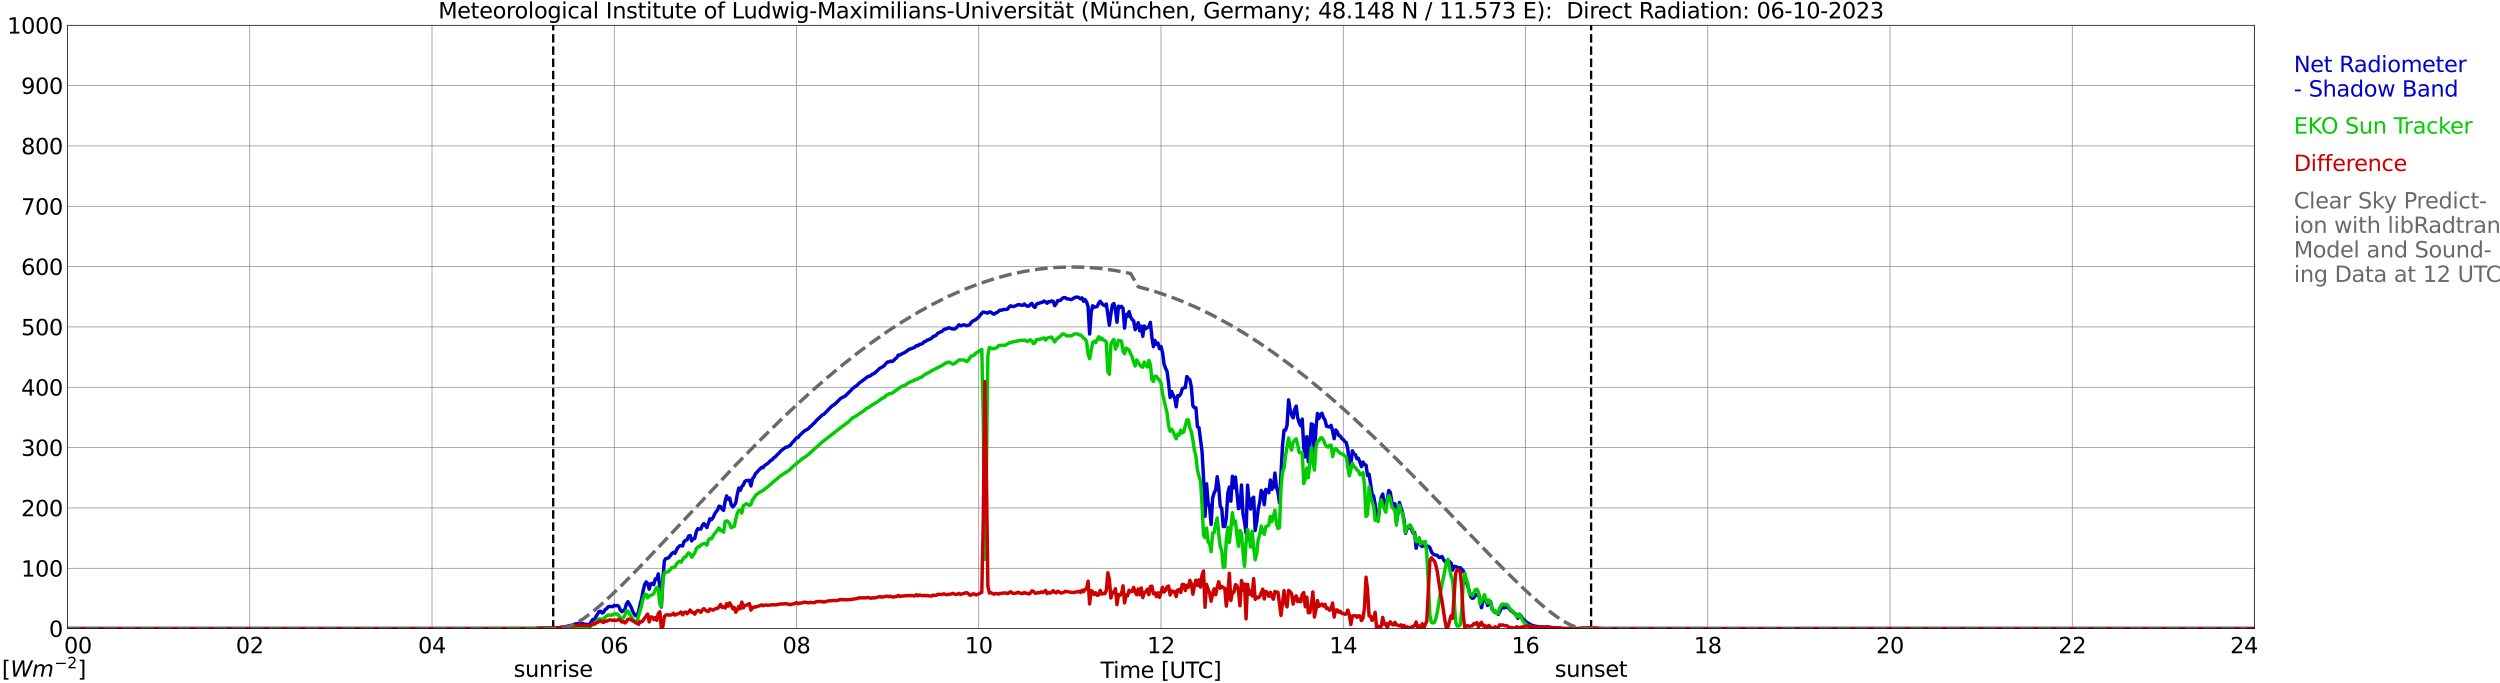<?xml version="1.0" encoding="utf-8" standalone="no"?>
<!DOCTYPE svg PUBLIC "-//W3C//DTD SVG 1.1//EN"
  "http://www.w3.org/Graphics/SVG/1.1/DTD/svg11.dtd">
<svg xmlns:xlink="http://www.w3.org/1999/xlink" width="1085.4pt" height="296.64pt" viewBox="0 0 1085.4 296.64" xmlns="http://www.w3.org/2000/svg" version="1.1">
 <defs>
  <style type="text/css">*{stroke-linejoin: round; stroke-linecap: butt}</style>
 </defs>
 <g id="figure_1">
  <g id="patch_1">
   <path d="M 0 296.64 
L 1085.4 296.64 
L 1085.4 0 
L 0 0 
z
" style="fill: #ffffff"/>
  </g>
  <g id="axes_1">
   <g id="patch_2">
    <path d="M 29.306 272.909 
L 978.814 272.909 
L 978.814 10.976 
L 29.306 10.976 
z
" style="fill: #ffffff"/>
   </g>
   <g id="patch_3">
    <path d="M 978.814 272.909 
L 978.814 272.909 
L 978.814 10.976 
L 978.814 10.976 
z
" clip-path="url(#pff7ce6b821)" style="fill: #d3d3d3; opacity: 0.25; stroke: #d3d3d3; stroke-linejoin: miter"/>
   </g>
   <g id="matplotlib.axis_1">
    <g id="xtick_1">
     <g id="line2d_1">
      <path d="M 29.306 272.909 
L 29.306 10.976 
" clip-path="url(#pff7ce6b821)" style="fill: none; stroke: #808080; stroke-width: 0.3; stroke-linecap: square"/>
     </g>
     <g id="line2d_2"/>
     <g id="text_1">
      <!--    00 -->
      <g transform="translate(18.733 283.627) scale(0.095 -0.095)">
       <defs>
        <path id="DejaVuSans-20" transform="scale(0.016)"/>
        <path id="DejaVuSans-30" d="M 2034 4250 
Q 1547 4250 1301 3770 
Q 1056 3291 1056 2328 
Q 1056 1369 1301 889 
Q 1547 409 2034 409 
Q 2525 409 2770 889 
Q 3016 1369 3016 2328 
Q 3016 3291 2770 3770 
Q 2525 4250 2034 4250 
z
M 2034 4750 
Q 2819 4750 3233 4129 
Q 3647 3509 3647 2328 
Q 3647 1150 3233 529 
Q 2819 -91 2034 -91 
Q 1250 -91 836 529 
Q 422 1150 422 2328 
Q 422 3509 836 4129 
Q 1250 4750 2034 4750 
z
" transform="scale(0.016)"/>
       </defs>
       <use xlink:href="#DejaVuSans-20"/>
       <use xlink:href="#DejaVuSans-20" transform="translate(31.787 0)"/>
       <use xlink:href="#DejaVuSans-20" transform="translate(63.574 0)"/>
       <use xlink:href="#DejaVuSans-30" transform="translate(95.361 0)"/>
       <use xlink:href="#DejaVuSans-30" transform="translate(158.984 0)"/>
      </g>
     </g>
    </g>
    <g id="xtick_2">
     <g id="line2d_3">
      <path d="M 108.431 272.909 
L 108.431 10.976 
" clip-path="url(#pff7ce6b821)" style="fill: none; stroke: #808080; stroke-width: 0.3; stroke-linecap: square"/>
     </g>
     <g id="line2d_4"/>
     <g id="text_2">
      <!-- 02 -->
      <g transform="translate(102.387 283.627) scale(0.095 -0.095)">
       <defs>
        <path id="DejaVuSans-32" d="M 1228 531 
L 3431 531 
L 3431 0 
L 469 0 
L 469 531 
Q 828 903 1448 1529 
Q 2069 2156 2228 2338 
Q 2531 2678 2651 2914 
Q 2772 3150 2772 3378 
Q 2772 3750 2511 3984 
Q 2250 4219 1831 4219 
Q 1534 4219 1204 4116 
Q 875 4013 500 3803 
L 500 4441 
Q 881 4594 1212 4672 
Q 1544 4750 1819 4750 
Q 2544 4750 2975 4387 
Q 3406 4025 3406 3419 
Q 3406 3131 3298 2873 
Q 3191 2616 2906 2266 
Q 2828 2175 2409 1742 
Q 1991 1309 1228 531 
z
" transform="scale(0.016)"/>
       </defs>
       <use xlink:href="#DejaVuSans-30"/>
       <use xlink:href="#DejaVuSans-32" transform="translate(63.623 0)"/>
      </g>
     </g>
    </g>
    <g id="xtick_3">
     <g id="line2d_5">
      <path d="M 187.557 272.909 
L 187.557 10.976 
" clip-path="url(#pff7ce6b821)" style="fill: none; stroke: #808080; stroke-width: 0.3; stroke-linecap: square"/>
     </g>
     <g id="line2d_6"/>
     <g id="text_3">
      <!-- 04 -->
      <g transform="translate(181.513 283.627) scale(0.095 -0.095)">
       <defs>
        <path id="DejaVuSans-34" d="M 2419 4116 
L 825 1625 
L 2419 1625 
L 2419 4116 
z
M 2253 4666 
L 3047 4666 
L 3047 1625 
L 3713 1625 
L 3713 1100 
L 3047 1100 
L 3047 0 
L 2419 0 
L 2419 1100 
L 313 1100 
L 313 1709 
L 2253 4666 
z
" transform="scale(0.016)"/>
       </defs>
       <use xlink:href="#DejaVuSans-30"/>
       <use xlink:href="#DejaVuSans-34" transform="translate(63.623 0)"/>
      </g>
     </g>
    </g>
    <g id="xtick_4">
     <g id="line2d_7">
      <path d="M 266.683 272.909 
L 266.683 10.976 
" clip-path="url(#pff7ce6b821)" style="fill: none; stroke: #808080; stroke-width: 0.3; stroke-linecap: square"/>
     </g>
     <g id="line2d_8"/>
     <g id="text_4">
      <!-- 06 -->
      <g transform="translate(260.638 283.627) scale(0.095 -0.095)">
       <defs>
        <path id="DejaVuSans-36" d="M 2113 2584 
Q 1688 2584 1439 2293 
Q 1191 2003 1191 1497 
Q 1191 994 1439 701 
Q 1688 409 2113 409 
Q 2538 409 2786 701 
Q 3034 994 3034 1497 
Q 3034 2003 2786 2293 
Q 2538 2584 2113 2584 
z
M 3366 4563 
L 3366 3988 
Q 3128 4100 2886 4159 
Q 2644 4219 2406 4219 
Q 1781 4219 1451 3797 
Q 1122 3375 1075 2522 
Q 1259 2794 1537 2939 
Q 1816 3084 2150 3084 
Q 2853 3084 3261 2657 
Q 3669 2231 3669 1497 
Q 3669 778 3244 343 
Q 2819 -91 2113 -91 
Q 1303 -91 875 529 
Q 447 1150 447 2328 
Q 447 3434 972 4092 
Q 1497 4750 2381 4750 
Q 2619 4750 2861 4703 
Q 3103 4656 3366 4563 
z
" transform="scale(0.016)"/>
       </defs>
       <use xlink:href="#DejaVuSans-30"/>
       <use xlink:href="#DejaVuSans-36" transform="translate(63.623 0)"/>
      </g>
     </g>
    </g>
    <g id="xtick_5">
     <g id="line2d_9">
      <path d="M 345.808 272.909 
L 345.808 10.976 
" clip-path="url(#pff7ce6b821)" style="fill: none; stroke: #808080; stroke-width: 0.3; stroke-linecap: square"/>
     </g>
     <g id="line2d_10"/>
     <g id="text_5">
      <!-- 08 -->
      <g transform="translate(339.764 283.627) scale(0.095 -0.095)">
       <defs>
        <path id="DejaVuSans-38" d="M 2034 2216 
Q 1584 2216 1326 1975 
Q 1069 1734 1069 1313 
Q 1069 891 1326 650 
Q 1584 409 2034 409 
Q 2484 409 2743 651 
Q 3003 894 3003 1313 
Q 3003 1734 2745 1975 
Q 2488 2216 2034 2216 
z
M 1403 2484 
Q 997 2584 770 2862 
Q 544 3141 544 3541 
Q 544 4100 942 4425 
Q 1341 4750 2034 4750 
Q 2731 4750 3128 4425 
Q 3525 4100 3525 3541 
Q 3525 3141 3298 2862 
Q 3072 2584 2669 2484 
Q 3125 2378 3379 2068 
Q 3634 1759 3634 1313 
Q 3634 634 3220 271 
Q 2806 -91 2034 -91 
Q 1263 -91 848 271 
Q 434 634 434 1313 
Q 434 1759 690 2068 
Q 947 2378 1403 2484 
z
M 1172 3481 
Q 1172 3119 1398 2916 
Q 1625 2713 2034 2713 
Q 2441 2713 2670 2916 
Q 2900 3119 2900 3481 
Q 2900 3844 2670 4047 
Q 2441 4250 2034 4250 
Q 1625 4250 1398 4047 
Q 1172 3844 1172 3481 
z
" transform="scale(0.016)"/>
       </defs>
       <use xlink:href="#DejaVuSans-30"/>
       <use xlink:href="#DejaVuSans-38" transform="translate(63.623 0)"/>
      </g>
     </g>
    </g>
    <g id="xtick_6">
     <g id="line2d_11">
      <path d="M 424.934 272.909 
L 424.934 10.976 
" clip-path="url(#pff7ce6b821)" style="fill: none; stroke: #808080; stroke-width: 0.3; stroke-linecap: square"/>
     </g>
     <g id="line2d_12"/>
     <g id="text_6">
      <!-- 10 -->
      <g transform="translate(418.89 283.627) scale(0.095 -0.095)">
       <defs>
        <path id="DejaVuSans-31" d="M 794 531 
L 1825 531 
L 1825 4091 
L 703 3866 
L 703 4441 
L 1819 4666 
L 2450 4666 
L 2450 531 
L 3481 531 
L 3481 0 
L 794 0 
L 794 531 
z
" transform="scale(0.016)"/>
       </defs>
       <use xlink:href="#DejaVuSans-31"/>
       <use xlink:href="#DejaVuSans-30" transform="translate(63.623 0)"/>
      </g>
     </g>
    </g>
    <g id="xtick_7">
     <g id="line2d_13">
      <path d="M 504.06 272.909 
L 504.06 10.976 
" clip-path="url(#pff7ce6b821)" style="fill: none; stroke: #808080; stroke-width: 0.3; stroke-linecap: square"/>
     </g>
     <g id="line2d_14"/>
     <g id="text_7">
      <!-- 12 -->
      <g transform="translate(498.015 283.627) scale(0.095 -0.095)">
       <use xlink:href="#DejaVuSans-31"/>
       <use xlink:href="#DejaVuSans-32" transform="translate(63.623 0)"/>
      </g>
     </g>
    </g>
    <g id="xtick_8">
     <g id="line2d_15">
      <path d="M 583.185 272.909 
L 583.185 10.976 
" clip-path="url(#pff7ce6b821)" style="fill: none; stroke: #808080; stroke-width: 0.3; stroke-linecap: square"/>
     </g>
     <g id="line2d_16"/>
     <g id="text_8">
      <!-- 14 -->
      <g transform="translate(577.141 283.627) scale(0.095 -0.095)">
       <use xlink:href="#DejaVuSans-31"/>
       <use xlink:href="#DejaVuSans-34" transform="translate(63.623 0)"/>
      </g>
     </g>
    </g>
    <g id="xtick_9">
     <g id="line2d_17">
      <path d="M 662.311 272.909 
L 662.311 10.976 
" clip-path="url(#pff7ce6b821)" style="fill: none; stroke: #808080; stroke-width: 0.3; stroke-linecap: square"/>
     </g>
     <g id="line2d_18"/>
     <g id="text_9">
      <!-- 16 -->
      <g transform="translate(656.267 283.627) scale(0.095 -0.095)">
       <use xlink:href="#DejaVuSans-31"/>
       <use xlink:href="#DejaVuSans-36" transform="translate(63.623 0)"/>
      </g>
     </g>
    </g>
    <g id="xtick_10">
     <g id="line2d_19">
      <path d="M 741.437 272.909 
L 741.437 10.976 
" clip-path="url(#pff7ce6b821)" style="fill: none; stroke: #808080; stroke-width: 0.3; stroke-linecap: square"/>
     </g>
     <g id="line2d_20"/>
     <g id="text_10">
      <!-- 18 -->
      <g transform="translate(735.392 283.627) scale(0.095 -0.095)">
       <use xlink:href="#DejaVuSans-31"/>
       <use xlink:href="#DejaVuSans-38" transform="translate(63.623 0)"/>
      </g>
     </g>
    </g>
    <g id="xtick_11">
     <g id="line2d_21">
      <path d="M 820.562 272.909 
L 820.562 10.976 
" clip-path="url(#pff7ce6b821)" style="fill: none; stroke: #808080; stroke-width: 0.3; stroke-linecap: square"/>
     </g>
     <g id="line2d_22"/>
     <g id="text_11">
      <!-- 20 -->
      <g transform="translate(814.518 283.627) scale(0.095 -0.095)">
       <use xlink:href="#DejaVuSans-32"/>
       <use xlink:href="#DejaVuSans-30" transform="translate(63.623 0)"/>
      </g>
     </g>
    </g>
    <g id="xtick_12">
     <g id="line2d_23">
      <path d="M 899.688 272.909 
L 899.688 10.976 
" clip-path="url(#pff7ce6b821)" style="fill: none; stroke: #808080; stroke-width: 0.3; stroke-linecap: square"/>
     </g>
     <g id="line2d_24"/>
     <g id="text_12">
      <!-- 22 -->
      <g transform="translate(893.644 283.627) scale(0.095 -0.095)">
       <use xlink:href="#DejaVuSans-32"/>
       <use xlink:href="#DejaVuSans-32" transform="translate(63.623 0)"/>
      </g>
     </g>
    </g>
    <g id="xtick_13">
     <g id="line2d_25">
      <path d="M 978.814 272.909 
L 978.814 10.976 
" clip-path="url(#pff7ce6b821)" style="fill: none; stroke: #808080; stroke-width: 0.3; stroke-linecap: square"/>
     </g>
     <g id="line2d_26"/>
     <g id="text_13">
      <!-- 24    -->
      <g transform="translate(968.241 283.627) scale(0.095 -0.095)">
       <use xlink:href="#DejaVuSans-32"/>
       <use xlink:href="#DejaVuSans-34" transform="translate(63.623 0)"/>
       <use xlink:href="#DejaVuSans-20" transform="translate(127.246 0)"/>
       <use xlink:href="#DejaVuSans-20" transform="translate(159.033 0)"/>
       <use xlink:href="#DejaVuSans-20" transform="translate(190.82 0)"/>
      </g>
     </g>
    </g>
    <g id="text_14">
     <!-- Time [UTC] -->
     <g transform="translate(477.806 294.322) scale(0.095 -0.095)">
      <defs>
       <path id="DejaVuSans-54" d="M -19 4666 
L 3928 4666 
L 3928 4134 
L 2272 4134 
L 2272 0 
L 1638 0 
L 1638 4134 
L -19 4134 
L -19 4666 
z
" transform="scale(0.016)"/>
       <path id="DejaVuSans-69" d="M 603 3500 
L 1178 3500 
L 1178 0 
L 603 0 
L 603 3500 
z
M 603 4863 
L 1178 4863 
L 1178 4134 
L 603 4134 
L 603 4863 
z
" transform="scale(0.016)"/>
       <path id="DejaVuSans-6d" d="M 3328 2828 
Q 3544 3216 3844 3400 
Q 4144 3584 4550 3584 
Q 5097 3584 5394 3201 
Q 5691 2819 5691 2113 
L 5691 0 
L 5113 0 
L 5113 2094 
Q 5113 2597 4934 2840 
Q 4756 3084 4391 3084 
Q 3944 3084 3684 2787 
Q 3425 2491 3425 1978 
L 3425 0 
L 2847 0 
L 2847 2094 
Q 2847 2600 2669 2842 
Q 2491 3084 2119 3084 
Q 1678 3084 1418 2786 
Q 1159 2488 1159 1978 
L 1159 0 
L 581 0 
L 581 3500 
L 1159 3500 
L 1159 2956 
Q 1356 3278 1631 3431 
Q 1906 3584 2284 3584 
Q 2666 3584 2933 3390 
Q 3200 3197 3328 2828 
z
" transform="scale(0.016)"/>
       <path id="DejaVuSans-65" d="M 3597 1894 
L 3597 1613 
L 953 1613 
Q 991 1019 1311 708 
Q 1631 397 2203 397 
Q 2534 397 2845 478 
Q 3156 559 3463 722 
L 3463 178 
Q 3153 47 2828 -22 
Q 2503 -91 2169 -91 
Q 1331 -91 842 396 
Q 353 884 353 1716 
Q 353 2575 817 3079 
Q 1281 3584 2069 3584 
Q 2775 3584 3186 3129 
Q 3597 2675 3597 1894 
z
M 3022 2063 
Q 3016 2534 2758 2815 
Q 2500 3097 2075 3097 
Q 1594 3097 1305 2825 
Q 1016 2553 972 2059 
L 3022 2063 
z
" transform="scale(0.016)"/>
       <path id="DejaVuSans-5b" d="M 550 4863 
L 1875 4863 
L 1875 4416 
L 1125 4416 
L 1125 -397 
L 1875 -397 
L 1875 -844 
L 550 -844 
L 550 4863 
z
" transform="scale(0.016)"/>
       <path id="DejaVuSans-55" d="M 556 4666 
L 1191 4666 
L 1191 1831 
Q 1191 1081 1462 751 
Q 1734 422 2344 422 
Q 2950 422 3222 751 
Q 3494 1081 3494 1831 
L 3494 4666 
L 4128 4666 
L 4128 1753 
Q 4128 841 3676 375 
Q 3225 -91 2344 -91 
Q 1459 -91 1007 375 
Q 556 841 556 1753 
L 556 4666 
z
" transform="scale(0.016)"/>
       <path id="DejaVuSans-43" d="M 4122 4306 
L 4122 3641 
Q 3803 3938 3442 4084 
Q 3081 4231 2675 4231 
Q 1875 4231 1450 3742 
Q 1025 3253 1025 2328 
Q 1025 1406 1450 917 
Q 1875 428 2675 428 
Q 3081 428 3442 575 
Q 3803 722 4122 1019 
L 4122 359 
Q 3791 134 3420 21 
Q 3050 -91 2638 -91 
Q 1578 -91 968 557 
Q 359 1206 359 2328 
Q 359 3453 968 4101 
Q 1578 4750 2638 4750 
Q 3056 4750 3426 4639 
Q 3797 4528 4122 4306 
z
" transform="scale(0.016)"/>
       <path id="DejaVuSans-5d" d="M 1947 4863 
L 1947 -844 
L 622 -844 
L 622 -397 
L 1369 -397 
L 1369 4416 
L 622 4416 
L 622 4863 
L 1947 4863 
z
" transform="scale(0.016)"/>
      </defs>
      <use xlink:href="#DejaVuSans-54"/>
      <use xlink:href="#DejaVuSans-69" transform="translate(57.959 0)"/>
      <use xlink:href="#DejaVuSans-6d" transform="translate(85.742 0)"/>
      <use xlink:href="#DejaVuSans-65" transform="translate(183.154 0)"/>
      <use xlink:href="#DejaVuSans-20" transform="translate(244.678 0)"/>
      <use xlink:href="#DejaVuSans-5b" transform="translate(276.465 0)"/>
      <use xlink:href="#DejaVuSans-55" transform="translate(315.479 0)"/>
      <use xlink:href="#DejaVuSans-54" transform="translate(388.672 0)"/>
      <use xlink:href="#DejaVuSans-43" transform="translate(443.881 0)"/>
      <use xlink:href="#DejaVuSans-5d" transform="translate(513.705 0)"/>
     </g>
    </g>
   </g>
   <g id="matplotlib.axis_2">
    <g id="ytick_1">
     <g id="line2d_27">
      <path d="M 29.306 272.909 
L 978.814 272.909 
" clip-path="url(#pff7ce6b821)" style="fill: none; stroke: #808080; stroke-width: 0.3; stroke-linecap: square"/>
     </g>
     <g id="line2d_28"/>
     <g id="text_15">
      <!-- 0 -->
      <g transform="translate(21.261 276.518) scale(0.095 -0.095)">
       <use xlink:href="#DejaVuSans-30"/>
      </g>
     </g>
    </g>
    <g id="ytick_2">
     <g id="line2d_29">
      <path d="M 29.306 246.715 
L 978.814 246.715 
" clip-path="url(#pff7ce6b821)" style="fill: none; stroke: #808080; stroke-width: 0.3; stroke-linecap: square"/>
     </g>
     <g id="line2d_30"/>
     <g id="text_16">
      <!-- 100 -->
      <g transform="translate(9.173 250.325) scale(0.095 -0.095)">
       <use xlink:href="#DejaVuSans-31"/>
       <use xlink:href="#DejaVuSans-30" transform="translate(63.623 0)"/>
       <use xlink:href="#DejaVuSans-30" transform="translate(127.246 0)"/>
      </g>
     </g>
    </g>
    <g id="ytick_3">
     <g id="line2d_31">
      <path d="M 29.306 220.522 
L 978.814 220.522 
" clip-path="url(#pff7ce6b821)" style="fill: none; stroke: #808080; stroke-width: 0.3; stroke-linecap: square"/>
     </g>
     <g id="line2d_32"/>
     <g id="text_17">
      <!-- 200 -->
      <g transform="translate(9.173 224.131) scale(0.095 -0.095)">
       <use xlink:href="#DejaVuSans-32"/>
       <use xlink:href="#DejaVuSans-30" transform="translate(63.623 0)"/>
       <use xlink:href="#DejaVuSans-30" transform="translate(127.246 0)"/>
      </g>
     </g>
    </g>
    <g id="ytick_4">
     <g id="line2d_33">
      <path d="M 29.306 194.329 
L 978.814 194.329 
" clip-path="url(#pff7ce6b821)" style="fill: none; stroke: #808080; stroke-width: 0.3; stroke-linecap: square"/>
     </g>
     <g id="line2d_34"/>
     <g id="text_18">
      <!-- 300 -->
      <g transform="translate(9.173 197.938) scale(0.095 -0.095)">
       <defs>
        <path id="DejaVuSans-33" d="M 2597 2516 
Q 3050 2419 3304 2112 
Q 3559 1806 3559 1356 
Q 3559 666 3084 287 
Q 2609 -91 1734 -91 
Q 1441 -91 1130 -33 
Q 819 25 488 141 
L 488 750 
Q 750 597 1062 519 
Q 1375 441 1716 441 
Q 2309 441 2620 675 
Q 2931 909 2931 1356 
Q 2931 1769 2642 2001 
Q 2353 2234 1838 2234 
L 1294 2234 
L 1294 2753 
L 1863 2753 
Q 2328 2753 2575 2939 
Q 2822 3125 2822 3475 
Q 2822 3834 2567 4026 
Q 2313 4219 1838 4219 
Q 1578 4219 1281 4162 
Q 984 4106 628 3988 
L 628 4550 
Q 988 4650 1302 4700 
Q 1616 4750 1894 4750 
Q 2613 4750 3031 4423 
Q 3450 4097 3450 3541 
Q 3450 3153 3228 2886 
Q 3006 2619 2597 2516 
z
" transform="scale(0.016)"/>
       </defs>
       <use xlink:href="#DejaVuSans-33"/>
       <use xlink:href="#DejaVuSans-30" transform="translate(63.623 0)"/>
       <use xlink:href="#DejaVuSans-30" transform="translate(127.246 0)"/>
      </g>
     </g>
    </g>
    <g id="ytick_5">
     <g id="line2d_35">
      <path d="M 29.306 168.136 
L 978.814 168.136 
" clip-path="url(#pff7ce6b821)" style="fill: none; stroke: #808080; stroke-width: 0.3; stroke-linecap: square"/>
     </g>
     <g id="line2d_36"/>
     <g id="text_19">
      <!-- 400 -->
      <g transform="translate(9.173 171.745) scale(0.095 -0.095)">
       <use xlink:href="#DejaVuSans-34"/>
       <use xlink:href="#DejaVuSans-30" transform="translate(63.623 0)"/>
       <use xlink:href="#DejaVuSans-30" transform="translate(127.246 0)"/>
      </g>
     </g>
    </g>
    <g id="ytick_6">
     <g id="line2d_37">
      <path d="M 29.306 141.942 
L 978.814 141.942 
" clip-path="url(#pff7ce6b821)" style="fill: none; stroke: #808080; stroke-width: 0.3; stroke-linecap: square"/>
     </g>
     <g id="line2d_38"/>
     <g id="text_20">
      <!-- 500 -->
      <g transform="translate(9.173 145.551) scale(0.095 -0.095)">
       <defs>
        <path id="DejaVuSans-35" d="M 691 4666 
L 3169 4666 
L 3169 4134 
L 1269 4134 
L 1269 2991 
Q 1406 3038 1543 3061 
Q 1681 3084 1819 3084 
Q 2600 3084 3056 2656 
Q 3513 2228 3513 1497 
Q 3513 744 3044 326 
Q 2575 -91 1722 -91 
Q 1428 -91 1123 -41 
Q 819 9 494 109 
L 494 744 
Q 775 591 1075 516 
Q 1375 441 1709 441 
Q 2250 441 2565 725 
Q 2881 1009 2881 1497 
Q 2881 1984 2565 2268 
Q 2250 2553 1709 2553 
Q 1456 2553 1204 2497 
Q 953 2441 691 2322 
L 691 4666 
z
" transform="scale(0.016)"/>
       </defs>
       <use xlink:href="#DejaVuSans-35"/>
       <use xlink:href="#DejaVuSans-30" transform="translate(63.623 0)"/>
       <use xlink:href="#DejaVuSans-30" transform="translate(127.246 0)"/>
      </g>
     </g>
    </g>
    <g id="ytick_7">
     <g id="line2d_39">
      <path d="M 29.306 115.749 
L 978.814 115.749 
" clip-path="url(#pff7ce6b821)" style="fill: none; stroke: #808080; stroke-width: 0.3; stroke-linecap: square"/>
     </g>
     <g id="line2d_40"/>
     <g id="text_21">
      <!-- 600 -->
      <g transform="translate(9.173 119.358) scale(0.095 -0.095)">
       <use xlink:href="#DejaVuSans-36"/>
       <use xlink:href="#DejaVuSans-30" transform="translate(63.623 0)"/>
       <use xlink:href="#DejaVuSans-30" transform="translate(127.246 0)"/>
      </g>
     </g>
    </g>
    <g id="ytick_8">
     <g id="line2d_41">
      <path d="M 29.306 89.556 
L 978.814 89.556 
" clip-path="url(#pff7ce6b821)" style="fill: none; stroke: #808080; stroke-width: 0.3; stroke-linecap: square"/>
     </g>
     <g id="line2d_42"/>
     <g id="text_22">
      <!-- 700 -->
      <g transform="translate(9.173 93.165) scale(0.095 -0.095)">
       <defs>
        <path id="DejaVuSans-37" d="M 525 4666 
L 3525 4666 
L 3525 4397 
L 1831 0 
L 1172 0 
L 2766 4134 
L 525 4134 
L 525 4666 
z
" transform="scale(0.016)"/>
       </defs>
       <use xlink:href="#DejaVuSans-37"/>
       <use xlink:href="#DejaVuSans-30" transform="translate(63.623 0)"/>
       <use xlink:href="#DejaVuSans-30" transform="translate(127.246 0)"/>
      </g>
     </g>
    </g>
    <g id="ytick_9">
     <g id="line2d_43">
      <path d="M 29.306 63.362 
L 978.814 63.362 
" clip-path="url(#pff7ce6b821)" style="fill: none; stroke: #808080; stroke-width: 0.3; stroke-linecap: square"/>
     </g>
     <g id="line2d_44"/>
     <g id="text_23">
      <!-- 800 -->
      <g transform="translate(9.173 66.972) scale(0.095 -0.095)">
       <use xlink:href="#DejaVuSans-38"/>
       <use xlink:href="#DejaVuSans-30" transform="translate(63.623 0)"/>
       <use xlink:href="#DejaVuSans-30" transform="translate(127.246 0)"/>
      </g>
     </g>
    </g>
    <g id="ytick_10">
     <g id="line2d_45">
      <path d="M 29.306 37.169 
L 978.814 37.169 
" clip-path="url(#pff7ce6b821)" style="fill: none; stroke: #808080; stroke-width: 0.3; stroke-linecap: square"/>
     </g>
     <g id="line2d_46"/>
     <g id="text_24">
      <!-- 900 -->
      <g transform="translate(9.173 40.778) scale(0.095 -0.095)">
       <defs>
        <path id="DejaVuSans-39" d="M 703 97 
L 703 672 
Q 941 559 1184 500 
Q 1428 441 1663 441 
Q 2288 441 2617 861 
Q 2947 1281 2994 2138 
Q 2813 1869 2534 1725 
Q 2256 1581 1919 1581 
Q 1219 1581 811 2004 
Q 403 2428 403 3163 
Q 403 3881 828 4315 
Q 1253 4750 1959 4750 
Q 2769 4750 3195 4129 
Q 3622 3509 3622 2328 
Q 3622 1225 3098 567 
Q 2575 -91 1691 -91 
Q 1453 -91 1209 -44 
Q 966 3 703 97 
z
M 1959 2075 
Q 2384 2075 2632 2365 
Q 2881 2656 2881 3163 
Q 2881 3666 2632 3958 
Q 2384 4250 1959 4250 
Q 1534 4250 1286 3958 
Q 1038 3666 1038 3163 
Q 1038 2656 1286 2365 
Q 1534 2075 1959 2075 
z
" transform="scale(0.016)"/>
       </defs>
       <use xlink:href="#DejaVuSans-39"/>
       <use xlink:href="#DejaVuSans-30" transform="translate(63.623 0)"/>
       <use xlink:href="#DejaVuSans-30" transform="translate(127.246 0)"/>
      </g>
     </g>
    </g>
    <g id="ytick_11">
     <g id="line2d_47">
      <path d="M 29.306 10.976 
L 978.814 10.976 
" clip-path="url(#pff7ce6b821)" style="fill: none; stroke: #808080; stroke-width: 0.3; stroke-linecap: square"/>
     </g>
     <g id="line2d_48"/>
     <g id="text_25">
      <!-- 1000 -->
      <g transform="translate(3.128 14.585) scale(0.095 -0.095)">
       <use xlink:href="#DejaVuSans-31"/>
       <use xlink:href="#DejaVuSans-30" transform="translate(63.623 0)"/>
       <use xlink:href="#DejaVuSans-30" transform="translate(127.246 0)"/>
       <use xlink:href="#DejaVuSans-30" transform="translate(190.869 0)"/>
      </g>
     </g>
    </g>
   </g>
   <g id="line2d_49">
    <path d="M 240.176 272.909 
L 240.176 10.976 
" clip-path="url(#pff7ce6b821)" style="fill: none; stroke-dasharray: 3.7,1.6; stroke-dashoffset: 0; stroke: #000000"/>
   </g>
   <g id="line2d_50">
    <path d="M 690.796 272.909 
L 690.796 10.976 
" clip-path="url(#pff7ce6b821)" style="fill: none; stroke-dasharray: 3.7,1.6; stroke-dashoffset: 0; stroke: #000000"/>
   </g>
   <g id="line2d_51">
    <path d="M 29.306 272.909 
L 232.395 272.909 
L 233.054 272.757 
L 235.033 272.791 
L 237.011 272.67 
L 242.945 272.584 
L 243.604 272.361 
L 244.264 272.359 
L 248.22 271.468 
L 250.198 270.785 
L 252.836 270.701 
L 254.155 271.122 
L 256.133 271.018 
L 256.792 269.737 
L 257.451 268.925 
L 258.111 268.914 
L 259.43 266.539 
L 260.089 265.535 
L 260.748 265.412 
L 261.408 266.174 
L 262.067 265.797 
L 262.726 264.592 
L 263.386 264.286 
L 264.045 263.435 
L 264.705 263.275 
L 265.364 263.385 
L 266.023 263.367 
L 266.683 262.806 
L 267.342 263.013 
L 268.002 262.882 
L 268.661 263.288 
L 269.32 264.857 
L 269.98 265.556 
L 271.298 264.571 
L 271.958 262.251 
L 272.617 261.219 
L 273.936 263.458 
L 274.595 265.211 
L 275.255 266.429 
L 275.914 267.33 
L 276.573 267.238 
L 277.233 265.645 
L 277.892 262.392 
L 278.552 260.019 
L 279.211 256.512 
L 279.87 253.788 
L 280.53 252.654 
L 281.189 253.303 
L 281.849 255.773 
L 282.508 253.463 
L 283.167 253.272 
L 283.827 253.827 
L 284.486 251.375 
L 285.145 251.436 
L 285.805 249.146 
L 286.464 255.055 
L 287.124 263.55 
L 287.783 251.346 
L 288.442 243.473 
L 289.102 242.47 
L 289.761 242.417 
L 290.42 242.04 
L 291.739 240.277 
L 292.399 239.8 
L 293.058 240.235 
L 293.717 238.692 
L 294.377 237.681 
L 295.036 236.993 
L 295.696 236.88 
L 296.355 237.05 
L 297.014 235.054 
L 297.674 234.598 
L 298.333 234.344 
L 298.992 232.731 
L 299.652 232.508 
L 300.311 234.837 
L 300.971 233.904 
L 301.63 233.763 
L 302.289 230.855 
L 302.949 229.556 
L 303.608 229.708 
L 304.267 229.687 
L 304.927 228.178 
L 305.586 227.346 
L 306.246 228.055 
L 306.905 229.059 
L 308.224 225.229 
L 308.883 225.643 
L 309.543 224.807 
L 310.202 223.307 
L 310.861 222.214 
L 311.521 221.452 
L 312.18 219.763 
L 312.839 219.946 
L 313.499 221.02 
L 314.158 221.588 
L 314.818 217.536 
L 315.477 215.328 
L 316.136 216.805 
L 316.796 216.232 
L 317.455 219.087 
L 318.114 220.059 
L 318.774 219.391 
L 319.433 218.325 
L 320.093 214.668 
L 320.752 211.91 
L 321.411 212.884 
L 322.071 211.213 
L 322.73 210.574 
L 323.39 208.987 
L 324.049 208.581 
L 324.708 208.651 
L 325.368 208.531 
L 326.027 210.983 
L 326.686 207.832 
L 327.346 207.132 
L 328.005 205.61 
L 328.665 205.037 
L 329.324 204.254 
L 330.643 202.928 
L 331.302 203.056 
L 331.961 202.106 
L 333.28 201.244 
L 334.599 199.926 
L 335.258 199.581 
L 335.918 198.763 
L 336.577 198.355 
L 339.215 195.599 
L 341.193 194.14 
L 341.852 194.109 
L 343.171 193.268 
L 343.83 192.364 
L 344.49 191.689 
L 345.808 190.075 
L 346.468 189.996 
L 347.127 189.085 
L 348.446 187.828 
L 349.105 187.189 
L 351.083 186.041 
L 351.743 185.253 
L 352.402 184.766 
L 353.062 184.048 
L 353.721 183.501 
L 354.38 182.62 
L 357.018 180.148 
L 357.677 179.875 
L 360.974 176.481 
L 362.293 175.54 
L 362.952 175.014 
L 364.93 173.008 
L 366.909 171.962 
L 369.546 169.382 
L 370.206 168.62 
L 372.184 167.214 
L 372.843 166.493 
L 376.799 163.505 
L 377.459 163.313 
L 378.118 162.999 
L 378.777 162.373 
L 379.437 162.25 
L 382.074 159.819 
L 383.393 159.12 
L 384.053 158.562 
L 384.712 157.69 
L 385.371 157.145 
L 386.031 157.113 
L 386.69 156.747 
L 387.349 156.972 
L 388.009 156.495 
L 388.668 155.767 
L 389.328 155.301 
L 389.987 154.167 
L 390.646 154.156 
L 391.965 153.415 
L 392.624 153.161 
L 393.284 152.744 
L 394.603 151.733 
L 396.581 151.016 
L 397.24 150.67 
L 397.899 150.041 
L 398.559 150.13 
L 399.218 149.475 
L 399.878 149.423 
L 400.537 149.151 
L 401.196 148.381 
L 401.856 148.218 
L 402.515 147.639 
L 403.175 147.508 
L 404.493 146.84 
L 405.153 146.091 
L 405.812 145.876 
L 406.471 145.544 
L 407.131 144.682 
L 409.109 143.791 
L 409.768 143.032 
L 411.087 142.697 
L 411.746 142.333 
L 412.406 142.411 
L 413.065 142.715 
L 414.384 142.856 
L 415.043 142.461 
L 416.362 141.002 
L 417.022 141.458 
L 418.34 141.023 
L 419 141.143 
L 419.659 141.397 
L 420.978 141.033 
L 421.637 140.03 
L 422.297 139.433 
L 423.615 138.755 
L 424.934 137.641 
L 426.253 135.981 
L 426.912 135.483 
L 428.89 135.931 
L 429.55 135.412 
L 430.209 135.483 
L 430.869 136.101 
L 431.528 136.429 
L 432.187 135.931 
L 432.847 135.708 
L 434.165 134.611 
L 434.825 134.705 
L 435.484 134.388 
L 436.803 134.338 
L 437.462 134.176 
L 438.122 133.275 
L 438.781 132.769 
L 439.44 133.021 
L 440.1 133.102 
L 442.078 132.243 
L 442.737 132.311 
L 443.397 132.526 
L 444.056 132.536 
L 444.716 131.986 
L 445.375 132.607 
L 446.034 132.911 
L 446.694 132.89 
L 447.353 132.12 
L 448.012 131.714 
L 448.672 133.021 
L 449.331 133.466 
L 449.991 132.091 
L 450.65 131.693 
L 451.309 131.643 
L 451.969 131.289 
L 452.628 131.25 
L 453.287 130.692 
L 453.947 131.085 
L 454.606 131.664 
L 455.266 130.925 
L 455.925 131.067 
L 456.584 130.621 
L 457.244 130.873 
L 457.903 132.72 
L 458.563 131.858 
L 459.222 130.511 
L 459.881 130.54 
L 460.541 130.326 
L 461.2 129.516 
L 461.859 129.246 
L 462.519 129.244 
L 463.178 129.77 
L 463.838 129.752 
L 464.497 129.985 
L 465.156 130.056 
L 466.475 129.275 
L 467.134 129.011 
L 467.794 128.99 
L 468.453 129.21 
L 469.113 129.757 
L 469.772 129.32 
L 470.431 130.818 
L 471.091 130.069 
L 471.75 131.122 
L 472.409 133.141 
L 473.069 145.015 
L 473.728 135.763 
L 474.388 132.733 
L 475.047 133.382 
L 476.366 133.037 
L 477.025 131.578 
L 477.685 130.805 
L 478.344 131.769 
L 479.003 132.376 
L 479.663 132.688 
L 480.322 131.991 
L 481.641 141.214 
L 482.3 136.298 
L 482.96 132.348 
L 483.619 131.771 
L 484.278 134.283 
L 484.938 139.891 
L 485.597 132.932 
L 486.256 133.508 
L 486.916 132.992 
L 487.575 133.904 
L 488.235 142.432 
L 488.894 136.491 
L 489.553 137.311 
L 490.213 135.313 
L 490.872 137.673 
L 491.532 138.736 
L 492.191 139.323 
L 492.85 143.118 
L 494.169 140.106 
L 494.828 143.64 
L 495.488 141.594 
L 496.147 145.976 
L 496.807 141.547 
L 497.466 142.707 
L 498.785 141.769 
L 499.444 139.957 
L 500.103 146.416 
L 500.763 150.515 
L 501.422 147.836 
L 502.082 149.52 
L 502.741 148.931 
L 503.4 151.409 
L 504.06 150.463 
L 504.719 153.032 
L 505.379 158.046 
L 506.038 159.895 
L 506.697 161.249 
L 507.357 166.373 
L 508.016 172.607 
L 508.675 169.966 
L 509.335 171.562 
L 509.994 172.861 
L 510.654 176.625 
L 511.313 171.779 
L 511.972 171.852 
L 512.632 171.085 
L 513.291 168.822 
L 513.95 168.369 
L 514.61 168.248 
L 515.269 163.478 
L 515.929 164.372 
L 516.588 164.888 
L 517.247 168.117 
L 517.907 176.224 
L 518.566 177.005 
L 519.226 177.067 
L 519.885 185.316 
L 520.544 185.654 
L 521.863 195.83 
L 522.522 207.336 
L 523.182 224.163 
L 523.841 210.082 
L 524.501 218.259 
L 525.16 220.237 
L 525.819 227.694 
L 526.479 216.206 
L 527.138 213.979 
L 527.797 212.711 
L 528.457 206.97 
L 529.116 211.417 
L 529.776 219.799 
L 530.435 220.792 
L 531.094 228.616 
L 531.754 228.587 
L 532.413 224.82 
L 533.073 214.152 
L 533.732 211.467 
L 534.391 217.596 
L 535.051 206.776 
L 535.71 211.805 
L 536.369 207.137 
L 537.688 220.81 
L 538.348 220.407 
L 539.007 210.574 
L 539.666 223.191 
L 540.326 226.547 
L 540.985 231.51 
L 541.644 210.639 
L 542.304 217.871 
L 542.963 221.002 
L 543.623 216.46 
L 544.282 215.852 
L 544.941 230.316 
L 545.601 226.61 
L 546.26 221.085 
L 546.919 218.044 
L 547.579 212.91 
L 548.238 213.927 
L 548.898 219.139 
L 549.557 212.468 
L 550.216 212.921 
L 550.876 213.94 
L 551.535 208.408 
L 552.195 212.46 
L 552.854 211.538 
L 553.513 205.377 
L 554.173 211.467 
L 554.832 213.639 
L 555.491 218.275 
L 556.81 193.47 
L 557.47 186.78 
L 558.129 186.738 
L 558.788 184.674 
L 559.448 173.597 
L 560.107 177.696 
L 560.766 180.208 
L 561.426 181.434 
L 562.085 177.827 
L 562.745 176.308 
L 563.404 181.384 
L 564.063 183.553 
L 564.723 184.87 
L 565.382 181.953 
L 566.042 194.297 
L 566.701 198.412 
L 567.36 189.577 
L 568.02 200.495 
L 568.679 193.616 
L 569.338 184.006 
L 569.998 184.412 
L 570.657 199.088 
L 571.317 186.366 
L 571.976 179.501 
L 572.635 181.701 
L 573.295 179.962 
L 573.954 179.427 
L 574.613 181.413 
L 575.273 182.324 
L 575.932 185.08 
L 577.251 185.376 
L 577.91 184.687 
L 578.57 187.16 
L 579.229 190.471 
L 579.889 186.662 
L 580.548 187.414 
L 581.207 189.043 
L 581.867 189.284 
L 582.526 190.368 
L 583.185 190.801 
L 583.845 191.712 
L 584.504 192.129 
L 585.164 194.984 
L 585.823 200.636 
L 586.482 201.962 
L 587.142 195.707 
L 587.801 197.063 
L 588.46 197.336 
L 589.12 199.185 
L 589.779 198.939 
L 591.098 202.595 
L 591.757 200.597 
L 592.417 201.676 
L 593.076 201.935 
L 593.736 206.454 
L 594.395 205.875 
L 595.714 214.485 
L 596.373 215.386 
L 597.032 218.851 
L 597.692 225.743 
L 598.351 225.436 
L 599.011 219.679 
L 599.67 215.991 
L 600.329 214.492 
L 600.989 218.932 
L 601.648 220.15 
L 602.967 212.95 
L 603.626 213.801 
L 604.286 217.95 
L 604.945 219.409 
L 605.604 218.71 
L 606.264 226.413 
L 606.923 223.008 
L 607.582 218.178 
L 608.242 220.499 
L 608.901 222.364 
L 609.561 225.64 
L 610.22 231.523 
L 610.879 229.229 
L 611.539 229.226 
L 612.198 228.045 
L 613.517 231.505 
L 614.176 231.217 
L 614.836 238.025 
L 615.495 235.143 
L 616.154 234.612 
L 616.814 236.822 
L 617.473 237.289 
L 618.133 235.845 
L 618.792 237 
L 619.451 237.029 
L 620.111 237.199 
L 620.77 237.684 
L 621.429 239.429 
L 622.089 240.489 
L 622.748 240.864 
L 624.067 241.136 
L 624.726 242.037 
L 625.386 241.948 
L 626.045 241.589 
L 626.705 242.907 
L 627.364 243.842 
L 628.023 243.984 
L 628.683 243.727 
L 629.342 243.839 
L 630.001 244.445 
L 630.661 247.522 
L 631.32 245.896 
L 631.98 245.99 
L 632.639 246.244 
L 633.298 246.658 
L 633.958 246.454 
L 635.276 247.818 
L 635.936 249.33 
L 636.595 252.654 
L 637.255 254.463 
L 638.573 259.157 
L 639.233 259.781 
L 639.892 259.537 
L 640.552 258.057 
L 641.211 258.432 
L 641.87 257.732 
L 642.53 260.297 
L 643.189 263.843 
L 643.848 260.931 
L 644.508 259.621 
L 645.167 260.456 
L 645.827 262.856 
L 646.486 261.86 
L 647.145 261.203 
L 647.805 264.385 
L 648.464 265.252 
L 649.123 265.892 
L 649.783 265.957 
L 650.442 266.709 
L 651.102 265.632 
L 651.761 264.129 
L 652.42 263.825 
L 653.08 263.919 
L 653.739 263.587 
L 654.399 263.689 
L 655.058 263.977 
L 655.717 264.933 
L 656.377 265.36 
L 657.695 266.4 
L 658.355 266.848 
L 659.014 268.456 
L 659.674 266.696 
L 660.333 267.379 
L 660.992 268.48 
L 662.97 270.274 
L 664.949 271.384 
L 666.267 271.822 
L 668.246 272.128 
L 670.224 272.241 
L 671.542 272.194 
L 672.202 272.194 
L 673.521 272.469 
L 677.477 272.694 
L 678.136 272.877 
L 678.796 272.838 
L 680.114 272.972 
L 682.092 272.843 
L 686.049 273.027 
L 687.368 273.283 
L 688.027 273.2 
L 689.346 273.283 
L 691.324 273.163 
L 691.983 273.239 
L 693.302 273.139 
L 697.258 272.938 
L 699.896 272.909 
L 978.154 272.909 
L 978.154 272.909 
" clip-path="url(#pff7ce6b821)" style="fill: none; stroke: #0000cc; stroke-width: 1.5; stroke-linecap: square"/>
   </g>
   <g id="line2d_52">
    <path d="M 29.306 272.94 
L 72.825 272.946 
L 87.331 272.941 
L 120.96 272.934 
L 161.182 272.918 
L 178.985 272.922 
L 246.242 272.777 
L 248.22 272.585 
L 250.858 272.212 
L 255.473 272.507 
L 256.133 272.206 
L 256.792 271.429 
L 257.451 271.245 
L 258.111 270.865 
L 258.77 270.135 
L 259.43 269.195 
L 260.089 268.693 
L 260.748 268.761 
L 261.408 269.095 
L 262.726 267.928 
L 264.045 266.995 
L 265.364 267.155 
L 266.683 266.53 
L 268.002 266.547 
L 268.661 267.213 
L 269.32 268.433 
L 269.98 268.413 
L 270.639 268.27 
L 271.298 267.023 
L 271.958 265.269 
L 272.617 265.295 
L 273.277 266.5 
L 274.595 268.521 
L 275.255 269.6 
L 275.914 269.82 
L 276.573 269.644 
L 278.552 262.9 
L 279.211 260.018 
L 279.87 258.345 
L 280.53 258.028 
L 281.189 259.59 
L 281.849 258.675 
L 282.508 258.519 
L 283.167 258.216 
L 283.827 257.743 
L 284.486 256.159 
L 285.145 255.031 
L 285.805 255.697 
L 286.464 262.359 
L 287.124 263.253 
L 287.783 252.195 
L 288.442 248.674 
L 289.102 248.384 
L 289.761 248.391 
L 290.42 247.913 
L 291.739 246.346 
L 292.399 246.455 
L 293.058 246.075 
L 293.717 244.872 
L 294.377 244.07 
L 295.036 243.692 
L 295.696 244.083 
L 297.014 241.971 
L 297.674 241.778 
L 298.333 240.784 
L 298.992 240.004 
L 299.652 240.59 
L 300.311 241.953 
L 301.63 240.028 
L 302.289 238.236 
L 302.949 237.451 
L 303.608 237.39 
L 304.267 236.731 
L 304.927 236.262 
L 305.586 235.996 
L 306.246 236.057 
L 306.905 236.648 
L 307.564 234.523 
L 308.224 233.756 
L 308.883 233.92 
L 310.202 231.715 
L 312.18 229.228 
L 312.839 230.439 
L 313.499 230.214 
L 314.158 231.048 
L 314.818 226.44 
L 315.477 226.154 
L 316.136 226.535 
L 316.796 227.398 
L 317.455 229.14 
L 318.114 228.687 
L 318.774 228.572 
L 319.433 225.443 
L 320.093 222.875 
L 320.752 221.557 
L 321.411 221.504 
L 322.071 222.73 
L 322.73 219.559 
L 324.049 218.681 
L 325.368 219.398 
L 326.027 219.004 
L 326.686 217.104 
L 327.346 216.249 
L 328.005 215.161 
L 328.665 214.51 
L 330.643 213.227 
L 331.302 212.969 
L 331.961 212.299 
L 332.621 211.917 
L 337.896 207.387 
L 338.555 206.768 
L 342.512 204.258 
L 344.49 202.357 
L 347.787 199.603 
L 348.446 199.038 
L 349.765 198.264 
L 351.083 197.206 
L 352.402 196.031 
L 353.721 194.795 
L 355.04 193.717 
L 357.018 191.856 
L 358.996 190.334 
L 365.59 185.189 
L 368.227 183.287 
L 370.206 181.373 
L 371.524 180.71 
L 374.821 178.473 
L 376.14 177.382 
L 377.459 176.72 
L 378.118 176.156 
L 380.756 174.572 
L 382.734 173.133 
L 384.053 172.436 
L 384.712 171.732 
L 386.031 170.94 
L 387.349 170.71 
L 388.668 169.707 
L 391.306 167.831 
L 391.965 167.527 
L 392.624 167.405 
L 393.284 167.039 
L 394.603 166.097 
L 396.581 165.249 
L 397.24 164.848 
L 397.899 164.755 
L 399.218 164.057 
L 399.878 163.82 
L 400.537 163.426 
L 401.196 162.801 
L 403.834 161.411 
L 405.153 160.62 
L 409.109 158.631 
L 410.428 157.725 
L 411.746 157.194 
L 412.406 157.353 
L 413.725 158.104 
L 414.384 157.838 
L 416.362 156.311 
L 418.34 156.255 
L 419 156.523 
L 419.659 157.015 
L 420.318 156.524 
L 421.637 154.584 
L 422.297 154.475 
L 422.956 154.113 
L 423.615 153.404 
L 424.275 152.915 
L 424.934 152.687 
L 425.593 152.07 
L 426.253 151.73 
L 426.912 183.575 
L 427.572 242.856 
L 428.231 204.983 
L 428.89 154.299 
L 429.55 150.865 
L 430.869 151.397 
L 431.528 151.355 
L 432.847 150.901 
L 433.506 150.085 
L 434.165 149.888 
L 434.825 149.989 
L 435.484 149.835 
L 436.144 149.92 
L 436.803 149.764 
L 438.122 148.874 
L 438.781 148.766 
L 439.44 148.486 
L 443.397 147.723 
L 444.056 147.785 
L 444.716 147.66 
L 445.375 147.904 
L 446.034 148.275 
L 447.353 147.535 
L 448.012 148.083 
L 448.672 149.21 
L 449.331 148.866 
L 449.991 147.446 
L 451.969 147.214 
L 453.287 146.7 
L 453.947 147.657 
L 454.606 146.843 
L 455.266 146.593 
L 456.584 146.34 
L 457.903 148.455 
L 458.563 147.379 
L 459.222 146.753 
L 459.881 146.365 
L 460.541 145.796 
L 461.2 145.032 
L 461.859 144.985 
L 463.178 145.851 
L 463.838 145.755 
L 464.497 145.891 
L 465.156 145.78 
L 466.475 144.965 
L 467.794 144.965 
L 468.453 145.379 
L 469.113 145.43 
L 469.772 145.948 
L 470.431 146.819 
L 471.091 147.154 
L 471.75 148.352 
L 472.409 153.729 
L 473.069 155.739 
L 474.388 148.739 
L 475.047 148.149 
L 475.706 148.722 
L 477.025 146.194 
L 477.685 147.401 
L 478.344 146.779 
L 479.003 147.593 
L 479.663 147.858 
L 480.322 148.518 
L 480.981 161.224 
L 481.641 162.493 
L 482.3 149.565 
L 482.96 148.133 
L 483.619 147.358 
L 484.278 151.588 
L 484.938 150.311 
L 485.597 147.743 
L 486.916 148.089 
L 487.575 152.471 
L 488.235 153.59 
L 488.894 151.123 
L 490.213 151.968 
L 490.872 153.628 
L 491.532 154.891 
L 492.191 157.216 
L 492.85 158.914 
L 493.51 156.263 
L 494.828 158.393 
L 495.488 159.212 
L 496.147 159.429 
L 496.807 157.176 
L 497.466 158.591 
L 498.125 159.356 
L 498.785 156.492 
L 499.444 158.229 
L 500.103 164.831 
L 500.763 165.627 
L 501.422 163.323 
L 502.082 163.405 
L 502.741 164.466 
L 503.4 164.981 
L 504.06 166.249 
L 504.719 170.954 
L 506.697 179.37 
L 507.357 184.866 
L 508.016 187.198 
L 508.675 186.346 
L 509.335 187.479 
L 510.654 190.524 
L 511.313 188.539 
L 511.972 188.857 
L 512.632 186.753 
L 513.291 187.975 
L 513.95 187.512 
L 515.269 182.272 
L 515.929 182.299 
L 516.588 185.843 
L 517.247 187.521 
L 517.907 191.128 
L 518.566 195.562 
L 519.226 198.071 
L 519.885 204.034 
L 520.544 206.801 
L 521.204 208.782 
L 521.863 219.032 
L 522.522 232.356 
L 523.182 233.421 
L 523.841 229.265 
L 524.501 235.352 
L 525.16 235.766 
L 525.819 239.568 
L 526.479 231.377 
L 527.138 231.23 
L 527.797 227.389 
L 528.457 224.863 
L 529.116 231.759 
L 529.776 237.309 
L 530.435 239.096 
L 531.094 246.386 
L 531.754 246.103 
L 532.413 234.564 
L 533.073 228.908 
L 533.732 235.487 
L 534.391 229.798 
L 535.051 222.596 
L 535.71 227.513 
L 536.369 226.208 
L 537.029 232.37 
L 537.688 237.164 
L 538.348 230.315 
L 539.007 231.424 
L 539.666 239.808 
L 540.326 245.881 
L 540.985 235.738 
L 541.644 229.9 
L 542.304 232.807 
L 542.963 237.491 
L 543.623 230.632 
L 544.282 237.568 
L 544.941 243.001 
L 545.601 240.325 
L 546.26 234.433 
L 546.919 231.948 
L 547.579 228.405 
L 548.238 231.045 
L 548.898 231.979 
L 549.557 228.645 
L 550.216 228.424 
L 550.876 227.934 
L 551.535 224.196 
L 552.195 226.422 
L 552.854 224.282 
L 553.513 221.522 
L 554.173 227.226 
L 554.832 229.426 
L 555.491 229.08 
L 556.151 212.08 
L 556.81 204.853 
L 557.47 203.269 
L 558.129 197.802 
L 559.448 190.133 
L 560.107 193.707 
L 560.766 195.417 
L 561.426 192.062 
L 562.085 191.176 
L 562.745 190.511 
L 563.404 193.075 
L 564.063 196.417 
L 564.723 196.501 
L 565.382 196.734 
L 566.042 209.935 
L 566.701 207.903 
L 567.36 203.217 
L 568.02 207.408 
L 569.338 194.422 
L 569.998 200.315 
L 570.657 204.094 
L 571.317 194.439 
L 571.976 191.673 
L 572.635 191.346 
L 573.295 190.126 
L 573.954 190.095 
L 574.613 191.16 
L 575.273 192.889 
L 575.932 193.744 
L 576.592 194.138 
L 577.251 193.332 
L 577.91 193.306 
L 578.57 198.241 
L 579.229 195.46 
L 579.889 194.734 
L 581.207 196.14 
L 581.867 196.849 
L 582.526 196.987 
L 583.185 197.374 
L 584.504 198.484 
L 585.164 203.012 
L 585.823 206.582 
L 587.142 201.158 
L 587.801 202.621 
L 588.46 202.994 
L 589.12 204.088 
L 589.779 204.497 
L 590.439 206.091 
L 591.098 206.074 
L 591.757 205.177 
L 592.417 210.816 
L 593.076 224.246 
L 593.736 223.45 
L 594.395 211.391 
L 595.054 215.747 
L 595.714 218.015 
L 596.373 219.684 
L 597.032 225.922 
L 597.692 225.623 
L 598.351 226.439 
L 599.011 219.526 
L 599.67 216.993 
L 600.329 219.35 
L 601.648 222.404 
L 602.307 217.125 
L 602.967 215.176 
L 603.626 216.742 
L 604.286 219.848 
L 604.945 220.975 
L 605.604 221.421 
L 606.264 227.991 
L 606.923 221.529 
L 607.582 219.347 
L 608.242 222.136 
L 608.901 222.695 
L 610.22 231.157 
L 610.879 228.473 
L 611.539 228.731 
L 612.198 228.025 
L 612.858 229.047 
L 613.517 230.542 
L 614.176 232.571 
L 614.836 235.15 
L 615.495 235.001 
L 616.154 233.427 
L 616.814 236.235 
L 617.473 235.184 
L 618.133 235.799 
L 618.792 235.11 
L 619.451 240.168 
L 620.77 266.882 
L 621.429 270.187 
L 622.089 270.469 
L 622.748 270.238 
L 623.408 268.507 
L 624.067 265.533 
L 625.386 257.491 
L 626.045 253.605 
L 626.705 250.717 
L 627.364 247.102 
L 628.023 244.111 
L 628.683 242.84 
L 629.342 246.928 
L 630.001 250.031 
L 630.661 251.994 
L 631.32 260.213 
L 631.98 270 
L 632.639 271.812 
L 633.298 271.777 
L 633.958 271.313 
L 634.617 264.743 
L 635.276 253.498 
L 635.936 248.901 
L 636.595 251.504 
L 637.255 253.215 
L 637.914 257.624 
L 638.573 258.002 
L 639.233 258.577 
L 640.552 256.067 
L 641.211 255.817 
L 641.87 257.079 
L 642.53 262.225 
L 643.189 261.13 
L 644.508 258.188 
L 645.167 260.299 
L 645.827 261.816 
L 646.486 260.486 
L 647.145 261.646 
L 647.805 264.499 
L 648.464 265.624 
L 649.123 265.094 
L 649.783 266.272 
L 650.442 266.242 
L 651.102 263.976 
L 651.761 262.714 
L 652.42 262.216 
L 653.08 262.624 
L 653.739 262.328 
L 654.399 262.508 
L 655.717 264.448 
L 657.036 265.604 
L 657.695 266.353 
L 658.355 267.635 
L 659.014 267.852 
L 659.674 266.537 
L 660.992 269.173 
L 661.652 270.105 
L 662.97 271.386 
L 663.63 271.788 
L 664.289 271.807 
L 664.949 272.228 
L 666.267 272.595 
L 668.246 272.738 
L 675.499 272.893 
L 697.918 272.913 
L 841.663 272.951 
L 891.116 272.935 
L 913.535 272.936 
L 923.426 272.936 
L 971.561 272.936 
L 978.154 272.942 
L 978.154 272.942 
" clip-path="url(#pff7ce6b821)" style="fill: none; stroke: #00cc00; stroke-width: 1.5; stroke-linecap: square"/>
   </g>
   <g id="line2d_53">
    <path d="M 29.306 272.878 
L 72.825 272.872 
L 87.331 272.877 
L 120.96 272.884 
L 161.182 272.899 
L 178.985 272.895 
L 232.395 272.907 
L 233.054 272.756 
L 235.033 272.79 
L 237.011 272.67 
L 242.945 272.584 
L 243.604 272.363 
L 244.264 272.371 
L 250.198 271.483 
L 253.495 271.46 
L 254.814 271.593 
L 255.473 271.503 
L 256.133 271.72 
L 257.451 270.589 
L 258.111 270.958 
L 258.77 270.47 
L 259.43 270.253 
L 260.089 269.751 
L 260.748 269.56 
L 261.408 269.988 
L 262.067 270.254 
L 262.726 269.573 
L 263.386 269.727 
L 264.045 269.348 
L 264.705 269.15 
L 265.364 269.138 
L 266.023 269.387 
L 266.683 269.185 
L 267.342 269.432 
L 268.661 268.984 
L 269.32 269.332 
L 269.98 270.052 
L 270.639 269.729 
L 271.298 270.458 
L 271.958 269.891 
L 272.617 268.832 
L 273.936 268.93 
L 274.595 269.598 
L 275.255 269.737 
L 275.914 270.419 
L 276.573 270.503 
L 277.233 271.069 
L 277.892 269.771 
L 278.552 270.028 
L 279.211 269.402 
L 279.87 268.351 
L 281.189 266.622 
L 281.849 270.007 
L 282.508 267.852 
L 283.167 267.964 
L 283.827 268.992 
L 284.486 268.125 
L 285.145 269.313 
L 285.805 266.358 
L 286.464 265.605 
L 287.124 272.611 
L 287.783 272.06 
L 288.442 267.707 
L 289.102 266.994 
L 289.761 266.935 
L 291.08 267.062 
L 291.739 266.84 
L 292.399 266.255 
L 293.058 267.069 
L 293.717 266.73 
L 295.036 266.209 
L 295.696 265.706 
L 296.355 266.917 
L 297.014 265.992 
L 297.674 265.73 
L 298.333 266.47 
L 299.652 264.827 
L 300.311 265.792 
L 300.971 265.871 
L 301.63 266.644 
L 302.289 265.528 
L 302.949 265.014 
L 303.608 265.227 
L 304.267 265.865 
L 304.927 264.826 
L 305.586 264.258 
L 306.246 264.908 
L 306.905 265.32 
L 307.564 265.498 
L 308.224 264.382 
L 309.543 264.921 
L 310.202 264.5 
L 310.861 264.216 
L 311.521 264.144 
L 312.18 263.443 
L 312.839 262.416 
L 313.499 263.715 
L 314.158 263.449 
L 314.818 264.005 
L 315.477 262.083 
L 316.136 263.179 
L 316.796 261.743 
L 317.455 262.855 
L 318.114 264.281 
L 318.774 263.728 
L 319.433 265.791 
L 320.093 264.702 
L 320.752 263.262 
L 321.411 264.289 
L 322.071 261.392 
L 322.73 263.924 
L 323.39 262.83 
L 324.049 262.808 
L 325.368 262.042 
L 326.027 264.887 
L 326.686 263.636 
L 327.346 263.792 
L 328.005 263.358 
L 328.665 263.436 
L 329.324 263.117 
L 329.983 262.942 
L 330.643 262.61 
L 331.302 262.996 
L 331.961 262.715 
L 332.621 262.692 
L 333.28 262.787 
L 335.918 262.53 
L 336.577 262.661 
L 339.215 262.168 
L 339.874 262.231 
L 341.193 262.067 
L 341.852 262.291 
L 342.512 262.283 
L 343.171 262.566 
L 343.83 262.254 
L 344.49 262.24 
L 345.808 261.647 
L 346.468 262.141 
L 347.127 261.824 
L 347.787 261.833 
L 348.446 261.698 
L 349.105 261.414 
L 351.083 261.744 
L 351.743 261.487 
L 352.402 261.643 
L 353.721 261.614 
L 354.38 261.207 
L 356.359 261.136 
L 357.018 261.201 
L 357.677 261.396 
L 359.655 260.887 
L 362.293 260.72 
L 362.952 260.786 
L 364.271 260.469 
L 364.93 260.291 
L 367.568 260.435 
L 368.227 260.322 
L 368.887 260.369 
L 372.184 259.841 
L 372.843 259.577 
L 376.14 259.55 
L 376.799 259.363 
L 378.118 259.752 
L 378.777 259.505 
L 379.437 259.644 
L 382.074 259.031 
L 382.734 259.26 
L 384.053 259.035 
L 385.371 258.784 
L 386.031 259.083 
L 386.69 258.871 
L 387.349 259.171 
L 388.009 259.266 
L 388.668 258.969 
L 389.328 259.007 
L 389.987 258.479 
L 390.646 258.976 
L 391.306 258.8 
L 391.965 258.796 
L 393.284 258.614 
L 395.921 258.589 
L 397.24 258.731 
L 397.899 258.195 
L 398.559 258.673 
L 399.218 258.327 
L 400.537 258.634 
L 401.196 258.489 
L 401.856 258.663 
L 402.515 258.519 
L 403.175 258.692 
L 404.493 258.8 
L 405.153 258.38 
L 405.812 258.489 
L 406.471 258.469 
L 407.131 258.018 
L 409.109 258.069 
L 409.768 257.811 
L 410.428 258.061 
L 411.087 258.19 
L 412.406 257.967 
L 413.065 257.889 
L 413.725 257.609 
L 414.384 257.927 
L 415.043 258.065 
L 415.703 257.94 
L 416.362 257.6 
L 417.022 258.071 
L 418.34 257.676 
L 419.659 257.291 
L 420.318 257.648 
L 420.978 258.35 
L 421.637 258.355 
L 422.297 257.867 
L 422.956 257.854 
L 423.615 258.259 
L 424.275 258.162 
L 426.253 257.159 
L 426.912 224.817 
L 427.572 165.677 
L 428.231 203.773 
L 428.89 254.54 
L 429.55 257.456 
L 430.209 257.314 
L 431.528 257.983 
L 432.187 257.674 
L 432.847 257.716 
L 433.506 257.932 
L 434.165 257.631 
L 434.825 257.624 
L 436.144 257.398 
L 436.803 257.484 
L 437.462 257.721 
L 438.781 256.912 
L 439.44 257.444 
L 440.1 257.664 
L 440.759 257.594 
L 442.078 257.149 
L 443.397 257.712 
L 444.056 257.66 
L 444.716 257.235 
L 445.375 257.612 
L 446.034 257.544 
L 446.694 257.895 
L 447.353 257.493 
L 448.012 256.54 
L 448.672 256.72 
L 449.331 257.509 
L 449.991 257.554 
L 450.65 257.239 
L 451.309 257.382 
L 451.969 256.985 
L 452.628 257.258 
L 453.287 256.901 
L 453.947 256.337 
L 454.606 257.73 
L 455.266 257.241 
L 455.925 257.479 
L 456.584 257.19 
L 457.244 256.422 
L 457.903 257.173 
L 458.563 257.387 
L 459.222 256.667 
L 460.541 257.438 
L 461.2 257.393 
L 461.859 257.17 
L 462.519 256.71 
L 465.156 257.184 
L 466.475 257.219 
L 467.134 256.979 
L 467.794 256.934 
L 468.453 256.74 
L 469.113 257.236 
L 469.772 256.28 
L 470.431 256.908 
L 471.091 255.824 
L 471.75 255.679 
L 472.409 252.321 
L 473.069 262.185 
L 473.728 256.421 
L 474.388 256.902 
L 475.047 258.142 
L 475.706 257.346 
L 476.366 258.46 
L 477.025 258.292 
L 477.685 256.312 
L 478.344 257.898 
L 479.003 257.692 
L 479.663 257.739 
L 480.322 256.382 
L 480.981 248.674 
L 481.641 251.629 
L 482.3 259.642 
L 482.96 257.124 
L 483.619 257.322 
L 484.278 255.604 
L 484.938 262.489 
L 485.597 258.097 
L 486.256 258.461 
L 486.916 257.812 
L 487.575 254.341 
L 488.235 261.751 
L 488.894 258.277 
L 489.553 258.668 
L 490.213 256.254 
L 490.872 256.953 
L 491.532 256.754 
L 492.191 255.015 
L 492.85 257.114 
L 493.51 258.243 
L 494.169 255.693 
L 494.828 258.155 
L 495.488 255.291 
L 496.147 259.456 
L 496.807 257.279 
L 497.466 257.025 
L 498.125 255.841 
L 498.785 258.186 
L 499.444 254.637 
L 500.103 254.494 
L 500.763 257.798 
L 501.422 257.422 
L 502.082 259.024 
L 502.741 257.374 
L 503.4 259.337 
L 504.719 254.987 
L 505.379 257.039 
L 506.038 256.305 
L 506.697 254.788 
L 507.357 254.415 
L 508.016 258.317 
L 508.675 256.529 
L 509.335 256.992 
L 509.994 256.763 
L 510.654 259.01 
L 511.313 256.148 
L 511.972 255.904 
L 512.632 257.241 
L 513.291 253.755 
L 513.95 253.765 
L 514.61 256.391 
L 515.269 254.115 
L 515.929 254.981 
L 516.588 251.953 
L 517.247 253.505 
L 517.907 258.005 
L 518.566 254.351 
L 519.226 251.905 
L 519.885 254.19 
L 520.544 251.762 
L 521.204 254.922 
L 521.863 249.707 
L 522.522 247.889 
L 523.182 263.651 
L 523.841 253.725 
L 524.501 255.816 
L 525.16 257.379 
L 525.819 261.034 
L 526.479 257.738 
L 527.138 255.658 
L 527.797 258.231 
L 528.457 255.016 
L 529.116 252.567 
L 529.776 255.399 
L 530.435 254.605 
L 531.094 255.139 
L 531.754 255.393 
L 532.413 263.165 
L 533.073 258.153 
L 533.732 248.889 
L 534.391 260.707 
L 535.051 257.088 
L 535.71 257.201 
L 536.369 253.839 
L 537.029 254.253 
L 537.688 256.556 
L 538.348 263.001 
L 539.007 252.059 
L 539.666 256.292 
L 540.326 253.574 
L 540.985 268.681 
L 541.644 253.648 
L 542.304 257.973 
L 542.963 256.42 
L 543.623 258.736 
L 544.282 251.193 
L 544.941 260.223 
L 545.601 259.193 
L 546.26 259.561 
L 546.919 259.005 
L 548.238 255.791 
L 548.898 260.069 
L 549.557 256.732 
L 550.216 257.406 
L 550.876 258.914 
L 551.535 257.121 
L 552.195 258.947 
L 552.854 260.164 
L 553.513 256.764 
L 554.173 257.15 
L 554.832 257.121 
L 556.151 267.178 
L 557.47 256.42 
L 558.129 261.845 
L 558.788 263.48 
L 559.448 256.373 
L 560.107 256.898 
L 560.766 257.7 
L 561.426 262.28 
L 562.085 259.56 
L 562.745 258.706 
L 563.404 261.218 
L 564.063 260.045 
L 564.723 261.279 
L 565.382 258.128 
L 566.042 257.271 
L 566.701 263.418 
L 567.36 259.269 
L 568.02 265.995 
L 568.679 266.018 
L 569.338 262.493 
L 569.998 257.006 
L 570.657 267.903 
L 571.317 264.836 
L 571.976 260.737 
L 572.635 263.264 
L 573.954 262.241 
L 574.613 263.162 
L 575.273 262.345 
L 575.932 264.244 
L 576.592 264.024 
L 577.251 264.952 
L 577.91 264.29 
L 578.57 261.828 
L 579.229 267.919 
L 579.889 264.837 
L 580.548 264.81 
L 581.207 265.812 
L 581.867 265.344 
L 582.526 266.29 
L 583.185 266.335 
L 583.845 266.684 
L 584.504 266.553 
L 585.164 264.88 
L 585.823 266.963 
L 586.482 271.151 
L 587.142 267.458 
L 588.46 267.251 
L 589.12 268.006 
L 589.779 267.351 
L 590.439 267.436 
L 591.098 269.431 
L 591.757 268.329 
L 592.417 263.769 
L 593.076 250.598 
L 593.736 255.913 
L 594.395 267.392 
L 595.054 267.484 
L 595.714 269.379 
L 596.373 268.611 
L 597.032 265.838 
L 597.692 272.789 
L 598.351 271.906 
L 599.011 272.756 
L 599.67 271.907 
L 600.329 268.051 
L 600.989 271.041 
L 601.648 270.656 
L 602.307 272.568 
L 602.967 270.682 
L 603.626 269.968 
L 604.286 271.011 
L 604.945 271.343 
L 605.604 270.198 
L 606.264 271.33 
L 606.923 271.43 
L 607.582 271.74 
L 608.242 271.271 
L 608.901 272.577 
L 609.561 271.49 
L 610.22 272.542 
L 610.879 272.153 
L 611.539 272.414 
L 612.198 272.889 
L 612.858 272.116 
L 613.517 271.946 
L 614.176 271.555 
L 614.836 270.034 
L 615.495 272.767 
L 616.154 271.724 
L 616.814 272.321 
L 617.473 270.804 
L 618.133 272.863 
L 618.792 271.018 
L 619.451 269.77 
L 620.77 243.71 
L 621.429 242.15 
L 622.089 242.929 
L 622.748 243.535 
L 623.408 245.428 
L 624.067 248.512 
L 625.386 257.366 
L 626.045 260.893 
L 627.364 269.649 
L 628.023 272.782 
L 628.683 272.022 
L 630.001 267.323 
L 630.661 268.437 
L 631.98 248.899 
L 632.639 247.341 
L 633.298 247.789 
L 633.958 248.05 
L 634.617 255.272 
L 635.276 267.229 
L 635.936 272.481 
L 636.595 271.759 
L 637.255 271.66 
L 637.914 271.936 
L 638.573 271.754 
L 639.233 271.705 
L 639.892 270.749 
L 640.552 270.919 
L 641.211 270.295 
L 641.87 272.255 
L 642.53 270.981 
L 643.189 270.195 
L 643.848 271.723 
L 644.508 271.476 
L 645.167 272.752 
L 645.827 271.869 
L 646.486 271.534 
L 647.145 272.466 
L 647.805 272.796 
L 648.464 272.537 
L 649.123 272.111 
L 649.783 272.594 
L 650.442 272.441 
L 651.102 271.252 
L 651.761 271.494 
L 652.42 271.3 
L 653.08 271.614 
L 654.399 271.728 
L 655.058 272.36 
L 657.036 272.571 
L 657.695 272.862 
L 658.355 272.122 
L 659.014 272.305 
L 659.674 272.75 
L 660.333 272.303 
L 660.992 272.215 
L 661.652 271.915 
L 662.311 271.919 
L 662.97 271.796 
L 663.63 271.793 
L 664.289 272.158 
L 665.608 272.081 
L 669.564 272.35 
L 672.861 272.385 
L 674.18 272.518 
L 676.158 272.586 
L 676.817 272.562 
L 678.136 272.884 
L 680.114 272.84 
L 681.433 272.878 
L 684.73 272.87 
L 685.389 272.887 
L 687.368 272.534 
L 688.027 272.619 
L 689.346 272.536 
L 691.324 272.658 
L 691.983 272.582 
L 693.302 272.682 
L 697.258 272.884 
L 701.215 272.903 
L 978.154 272.876 
L 978.154 272.876 
" clip-path="url(#pff7ce6b821)" style="fill: none; stroke: #cc0000; stroke-width: 1.5; stroke-linecap: square"/>
   </g>
   <g id="line2d_54">
    <path d="M 29.306 272.909 
L 243.604 272.903 
L 246.901 272.143 
L 250.198 270.574 
L 253.495 268.475 
L 256.792 266.007 
L 260.089 263.273 
L 263.386 260.34 
L 269.98 254.051 
L 276.573 247.387 
L 286.464 236.993 
L 319.433 201.877 
L 329.324 191.778 
L 339.215 182.064 
L 345.808 175.84 
L 352.402 169.843 
L 358.996 164.09 
L 365.59 158.599 
L 372.184 153.386 
L 378.777 148.466 
L 385.371 143.853 
L 391.965 139.558 
L 398.559 135.594 
L 405.153 131.97 
L 411.746 128.695 
L 418.34 125.779 
L 424.934 123.228 
L 431.528 121.049 
L 438.122 119.248 
L 444.716 117.828 
L 451.309 116.793 
L 457.903 116.146 
L 464.497 115.889 
L 471.091 116.021 
L 477.685 116.543 
L 484.278 117.454 
L 490.872 118.751 
L 494.169 124.508 
L 500.763 126.332 
L 507.357 128.523 
L 513.95 131.076 
L 520.544 133.984 
L 527.138 137.24 
L 533.732 140.834 
L 540.326 144.758 
L 546.919 149.001 
L 553.513 153.551 
L 560.107 158.397 
L 566.701 163.524 
L 573.295 168.917 
L 579.889 174.561 
L 586.482 180.437 
L 596.373 189.647 
L 606.264 199.268 
L 616.154 209.217 
L 629.342 222.824 
L 649.123 243.331 
L 655.717 249.962 
L 662.311 256.332 
L 668.905 262.273 
L 672.202 265.001 
L 675.499 267.499 
L 678.796 269.688 
L 682.092 271.454 
L 685.389 272.623 
L 688.686 272.909 
L 975.517 272.909 
L 975.517 272.909 
" clip-path="url(#pff7ce6b821)" style="fill: none; stroke-dasharray: 5.55,2.4; stroke-dashoffset: 0; stroke: #696969; stroke-width: 1.5"/>
   </g>
   <g id="patch_4">
    <path d="M 29.306 272.909 
L 29.306 10.976 
" style="fill: none; stroke: #000000; stroke-width: 0.3; stroke-linejoin: miter; stroke-linecap: square"/>
   </g>
   <g id="patch_5">
    <path d="M 978.814 272.909 
L 978.814 10.976 
" style="fill: none; stroke: #000000; stroke-width: 0.3; stroke-linejoin: miter; stroke-linecap: square"/>
   </g>
   <g id="patch_6">
    <path d="M 29.306 272.909 
L 978.814 272.909 
" style="fill: none; stroke: #000000; stroke-width: 0.3; stroke-linejoin: miter; stroke-linecap: square"/>
   </g>
   <g id="patch_7">
    <path d="M 29.306 10.976 
L 978.814 10.976 
" style="fill: none; stroke: #000000; stroke-width: 0.3; stroke-linejoin: miter; stroke-linecap: square"/>
   </g>
   <g id="text_26">
    <!-- sunrise -->
    <g transform="translate(223.011 293.863) scale(0.095 -0.095)">
     <defs>
      <path id="DejaVuSans-73" d="M 2834 3397 
L 2834 2853 
Q 2591 2978 2328 3040 
Q 2066 3103 1784 3103 
Q 1356 3103 1142 2972 
Q 928 2841 928 2578 
Q 928 2378 1081 2264 
Q 1234 2150 1697 2047 
L 1894 2003 
Q 2506 1872 2764 1633 
Q 3022 1394 3022 966 
Q 3022 478 2636 193 
Q 2250 -91 1575 -91 
Q 1294 -91 989 -36 
Q 684 19 347 128 
L 347 722 
Q 666 556 975 473 
Q 1284 391 1588 391 
Q 1994 391 2212 530 
Q 2431 669 2431 922 
Q 2431 1156 2273 1281 
Q 2116 1406 1581 1522 
L 1381 1569 
Q 847 1681 609 1914 
Q 372 2147 372 2553 
Q 372 3047 722 3315 
Q 1072 3584 1716 3584 
Q 2034 3584 2315 3537 
Q 2597 3491 2834 3397 
z
" transform="scale(0.016)"/>
      <path id="DejaVuSans-75" d="M 544 1381 
L 544 3500 
L 1119 3500 
L 1119 1403 
Q 1119 906 1312 657 
Q 1506 409 1894 409 
Q 2359 409 2629 706 
Q 2900 1003 2900 1516 
L 2900 3500 
L 3475 3500 
L 3475 0 
L 2900 0 
L 2900 538 
Q 2691 219 2414 64 
Q 2138 -91 1772 -91 
Q 1169 -91 856 284 
Q 544 659 544 1381 
z
M 1991 3584 
L 1991 3584 
z
" transform="scale(0.016)"/>
      <path id="DejaVuSans-6e" d="M 3513 2113 
L 3513 0 
L 2938 0 
L 2938 2094 
Q 2938 2591 2744 2837 
Q 2550 3084 2163 3084 
Q 1697 3084 1428 2787 
Q 1159 2491 1159 1978 
L 1159 0 
L 581 0 
L 581 3500 
L 1159 3500 
L 1159 2956 
Q 1366 3272 1645 3428 
Q 1925 3584 2291 3584 
Q 2894 3584 3203 3211 
Q 3513 2838 3513 2113 
z
" transform="scale(0.016)"/>
      <path id="DejaVuSans-72" d="M 2631 2963 
Q 2534 3019 2420 3045 
Q 2306 3072 2169 3072 
Q 1681 3072 1420 2755 
Q 1159 2438 1159 1844 
L 1159 0 
L 581 0 
L 581 3500 
L 1159 3500 
L 1159 2956 
Q 1341 3275 1631 3429 
Q 1922 3584 2338 3584 
Q 2397 3584 2469 3576 
Q 2541 3569 2628 3553 
L 2631 2963 
z
" transform="scale(0.016)"/>
     </defs>
     <use xlink:href="#DejaVuSans-73"/>
     <use xlink:href="#DejaVuSans-75" transform="translate(52.1 0)"/>
     <use xlink:href="#DejaVuSans-6e" transform="translate(115.479 0)"/>
     <use xlink:href="#DejaVuSans-72" transform="translate(178.857 0)"/>
     <use xlink:href="#DejaVuSans-69" transform="translate(219.971 0)"/>
     <use xlink:href="#DejaVuSans-73" transform="translate(247.754 0)"/>
     <use xlink:href="#DejaVuSans-65" transform="translate(299.854 0)"/>
    </g>
   </g>
   <g id="text_27">
    <!-- sunset -->
    <g transform="translate(675.042 293.863) scale(0.095 -0.095)">
     <defs>
      <path id="DejaVuSans-74" d="M 1172 4494 
L 1172 3500 
L 2356 3500 
L 2356 3053 
L 1172 3053 
L 1172 1153 
Q 1172 725 1289 603 
Q 1406 481 1766 481 
L 2356 481 
L 2356 0 
L 1766 0 
Q 1100 0 847 248 
Q 594 497 594 1153 
L 594 3053 
L 172 3053 
L 172 3500 
L 594 3500 
L 594 4494 
L 1172 4494 
z
" transform="scale(0.016)"/>
     </defs>
     <use xlink:href="#DejaVuSans-73"/>
     <use xlink:href="#DejaVuSans-75" transform="translate(52.1 0)"/>
     <use xlink:href="#DejaVuSans-6e" transform="translate(115.479 0)"/>
     <use xlink:href="#DejaVuSans-73" transform="translate(178.857 0)"/>
     <use xlink:href="#DejaVuSans-65" transform="translate(230.957 0)"/>
     <use xlink:href="#DejaVuSans-74" transform="translate(292.48 0)"/>
    </g>
   </g>
   <g id="text_28">
    <!-- [$Wm^{-2}$] -->
    <g transform="translate(0.821 293.863) scale(0.095 -0.095)">
     <defs>
      <path id="DejaVuSans-Oblique-57" d="M 616 4666 
L 1228 4666 
L 1453 697 
L 3213 4666 
L 3916 4666 
L 4147 697 
L 5888 4666 
L 6528 4666 
L 4453 0 
L 3659 0 
L 3444 3891 
L 1697 0 
L 903 0 
L 616 4666 
z
" transform="scale(0.016)"/>
      <path id="DejaVuSans-Oblique-6d" d="M 5747 2113 
L 5338 0 
L 4763 0 
L 5166 2094 
Q 5191 2228 5203 2325 
Q 5216 2422 5216 2491 
Q 5216 2772 5059 2928 
Q 4903 3084 4622 3084 
Q 4203 3084 3875 2770 
Q 3547 2456 3450 1953 
L 3066 0 
L 2491 0 
L 2900 2094 
Q 2925 2209 2937 2307 
Q 2950 2406 2950 2484 
Q 2950 2769 2794 2926 
Q 2638 3084 2363 3084 
Q 1938 3084 1609 2770 
Q 1281 2456 1184 1953 
L 800 0 
L 225 0 
L 909 3500 
L 1484 3500 
L 1375 2956 
Q 1609 3263 1923 3423 
Q 2238 3584 2597 3584 
Q 2978 3584 3223 3384 
Q 3469 3184 3519 2828 
Q 3781 3197 4126 3390 
Q 4472 3584 4856 3584 
Q 5306 3584 5551 3325 
Q 5797 3066 5797 2591 
Q 5797 2488 5784 2364 
Q 5772 2241 5747 2113 
z
" transform="scale(0.016)"/>
      <path id="DejaVuSans-2212" d="M 678 2272 
L 4684 2272 
L 4684 1741 
L 678 1741 
L 678 2272 
z
" transform="scale(0.016)"/>
     </defs>
     <use xlink:href="#DejaVuSans-5b" transform="translate(0 0.766)"/>
     <use xlink:href="#DejaVuSans-Oblique-57" transform="translate(39.014 0.766)"/>
     <use xlink:href="#DejaVuSans-Oblique-6d" transform="translate(137.891 0.766)"/>
     <use xlink:href="#DejaVuSans-2212" transform="translate(239.953 39.047) scale(0.7)"/>
     <use xlink:href="#DejaVuSans-32" transform="translate(298.605 39.047) scale(0.7)"/>
     <use xlink:href="#DejaVuSans-5d" transform="translate(345.875 0.766)"/>
    </g>
   </g>
   <g id="text_29">
    <!-- Net Radiometer  -->
    <g style="fill: #0000cc" transform="translate(995.905 31.291) scale(0.095 -0.095)">
     <defs>
      <path id="DejaVuSans-4e" d="M 628 4666 
L 1478 4666 
L 3547 763 
L 3547 4666 
L 4159 4666 
L 4159 0 
L 3309 0 
L 1241 3903 
L 1241 0 
L 628 0 
L 628 4666 
z
" transform="scale(0.016)"/>
      <path id="DejaVuSans-52" d="M 2841 2188 
Q 3044 2119 3236 1894 
Q 3428 1669 3622 1275 
L 4263 0 
L 3584 0 
L 2988 1197 
Q 2756 1666 2539 1819 
Q 2322 1972 1947 1972 
L 1259 1972 
L 1259 0 
L 628 0 
L 628 4666 
L 2053 4666 
Q 2853 4666 3247 4331 
Q 3641 3997 3641 3322 
Q 3641 2881 3436 2590 
Q 3231 2300 2841 2188 
z
M 1259 4147 
L 1259 2491 
L 2053 2491 
Q 2509 2491 2742 2702 
Q 2975 2913 2975 3322 
Q 2975 3731 2742 3939 
Q 2509 4147 2053 4147 
L 1259 4147 
z
" transform="scale(0.016)"/>
      <path id="DejaVuSans-61" d="M 2194 1759 
Q 1497 1759 1228 1600 
Q 959 1441 959 1056 
Q 959 750 1161 570 
Q 1363 391 1709 391 
Q 2188 391 2477 730 
Q 2766 1069 2766 1631 
L 2766 1759 
L 2194 1759 
z
M 3341 1997 
L 3341 0 
L 2766 0 
L 2766 531 
Q 2569 213 2275 61 
Q 1981 -91 1556 -91 
Q 1019 -91 701 211 
Q 384 513 384 1019 
Q 384 1609 779 1909 
Q 1175 2209 1959 2209 
L 2766 2209 
L 2766 2266 
Q 2766 2663 2505 2880 
Q 2244 3097 1772 3097 
Q 1472 3097 1187 3025 
Q 903 2953 641 2809 
L 641 3341 
Q 956 3463 1253 3523 
Q 1550 3584 1831 3584 
Q 2591 3584 2966 3190 
Q 3341 2797 3341 1997 
z
" transform="scale(0.016)"/>
      <path id="DejaVuSans-64" d="M 2906 2969 
L 2906 4863 
L 3481 4863 
L 3481 0 
L 2906 0 
L 2906 525 
Q 2725 213 2448 61 
Q 2172 -91 1784 -91 
Q 1150 -91 751 415 
Q 353 922 353 1747 
Q 353 2572 751 3078 
Q 1150 3584 1784 3584 
Q 2172 3584 2448 3432 
Q 2725 3281 2906 2969 
z
M 947 1747 
Q 947 1113 1208 752 
Q 1469 391 1925 391 
Q 2381 391 2643 752 
Q 2906 1113 2906 1747 
Q 2906 2381 2643 2742 
Q 2381 3103 1925 3103 
Q 1469 3103 1208 2742 
Q 947 2381 947 1747 
z
" transform="scale(0.016)"/>
      <path id="DejaVuSans-6f" d="M 1959 3097 
Q 1497 3097 1228 2736 
Q 959 2375 959 1747 
Q 959 1119 1226 758 
Q 1494 397 1959 397 
Q 2419 397 2687 759 
Q 2956 1122 2956 1747 
Q 2956 2369 2687 2733 
Q 2419 3097 1959 3097 
z
M 1959 3584 
Q 2709 3584 3137 3096 
Q 3566 2609 3566 1747 
Q 3566 888 3137 398 
Q 2709 -91 1959 -91 
Q 1206 -91 779 398 
Q 353 888 353 1747 
Q 353 2609 779 3096 
Q 1206 3584 1959 3584 
z
" transform="scale(0.016)"/>
     </defs>
     <use xlink:href="#DejaVuSans-4e"/>
     <use xlink:href="#DejaVuSans-65" transform="translate(74.805 0)"/>
     <use xlink:href="#DejaVuSans-74" transform="translate(136.328 0)"/>
     <use xlink:href="#DejaVuSans-20" transform="translate(175.537 0)"/>
     <use xlink:href="#DejaVuSans-52" transform="translate(207.324 0)"/>
     <use xlink:href="#DejaVuSans-61" transform="translate(274.557 0)"/>
     <use xlink:href="#DejaVuSans-64" transform="translate(335.836 0)"/>
     <use xlink:href="#DejaVuSans-69" transform="translate(399.312 0)"/>
     <use xlink:href="#DejaVuSans-6f" transform="translate(427.096 0)"/>
     <use xlink:href="#DejaVuSans-6d" transform="translate(488.277 0)"/>
     <use xlink:href="#DejaVuSans-65" transform="translate(585.689 0)"/>
     <use xlink:href="#DejaVuSans-74" transform="translate(647.213 0)"/>
     <use xlink:href="#DejaVuSans-65" transform="translate(686.422 0)"/>
     <use xlink:href="#DejaVuSans-72" transform="translate(747.945 0)"/>
     <use xlink:href="#DejaVuSans-20" transform="translate(789.059 0)"/>
    </g>
    <!-- - Shadow Band -->
    <g style="fill: #0000cc" transform="translate(995.905 41.929) scale(0.095 -0.095)">
     <defs>
      <path id="DejaVuSans-2d" d="M 313 2009 
L 1997 2009 
L 1997 1497 
L 313 1497 
L 313 2009 
z
" transform="scale(0.016)"/>
      <path id="DejaVuSans-53" d="M 3425 4513 
L 3425 3897 
Q 3066 4069 2747 4153 
Q 2428 4238 2131 4238 
Q 1616 4238 1336 4038 
Q 1056 3838 1056 3469 
Q 1056 3159 1242 3001 
Q 1428 2844 1947 2747 
L 2328 2669 
Q 3034 2534 3370 2195 
Q 3706 1856 3706 1288 
Q 3706 609 3251 259 
Q 2797 -91 1919 -91 
Q 1588 -91 1214 -16 
Q 841 59 441 206 
L 441 856 
Q 825 641 1194 531 
Q 1563 422 1919 422 
Q 2459 422 2753 634 
Q 3047 847 3047 1241 
Q 3047 1584 2836 1778 
Q 2625 1972 2144 2069 
L 1759 2144 
Q 1053 2284 737 2584 
Q 422 2884 422 3419 
Q 422 4038 858 4394 
Q 1294 4750 2059 4750 
Q 2388 4750 2728 4690 
Q 3069 4631 3425 4513 
z
" transform="scale(0.016)"/>
      <path id="DejaVuSans-68" d="M 3513 2113 
L 3513 0 
L 2938 0 
L 2938 2094 
Q 2938 2591 2744 2837 
Q 2550 3084 2163 3084 
Q 1697 3084 1428 2787 
Q 1159 2491 1159 1978 
L 1159 0 
L 581 0 
L 581 4863 
L 1159 4863 
L 1159 2956 
Q 1366 3272 1645 3428 
Q 1925 3584 2291 3584 
Q 2894 3584 3203 3211 
Q 3513 2838 3513 2113 
z
" transform="scale(0.016)"/>
      <path id="DejaVuSans-77" d="M 269 3500 
L 844 3500 
L 1563 769 
L 2278 3500 
L 2956 3500 
L 3675 769 
L 4391 3500 
L 4966 3500 
L 4050 0 
L 3372 0 
L 2619 2869 
L 1863 0 
L 1184 0 
L 269 3500 
z
" transform="scale(0.016)"/>
      <path id="DejaVuSans-42" d="M 1259 2228 
L 1259 519 
L 2272 519 
Q 2781 519 3026 730 
Q 3272 941 3272 1375 
Q 3272 1813 3026 2020 
Q 2781 2228 2272 2228 
L 1259 2228 
z
M 1259 4147 
L 1259 2741 
L 2194 2741 
Q 2656 2741 2882 2914 
Q 3109 3088 3109 3444 
Q 3109 3797 2882 3972 
Q 2656 4147 2194 4147 
L 1259 4147 
z
M 628 4666 
L 2241 4666 
Q 2963 4666 3353 4366 
Q 3744 4066 3744 3513 
Q 3744 3084 3544 2831 
Q 3344 2578 2956 2516 
Q 3422 2416 3680 2098 
Q 3938 1781 3938 1306 
Q 3938 681 3513 340 
Q 3088 0 2303 0 
L 628 0 
L 628 4666 
z
" transform="scale(0.016)"/>
     </defs>
     <use xlink:href="#DejaVuSans-2d"/>
     <use xlink:href="#DejaVuSans-20" transform="translate(36.084 0)"/>
     <use xlink:href="#DejaVuSans-53" transform="translate(67.871 0)"/>
     <use xlink:href="#DejaVuSans-68" transform="translate(131.348 0)"/>
     <use xlink:href="#DejaVuSans-61" transform="translate(194.727 0)"/>
     <use xlink:href="#DejaVuSans-64" transform="translate(256.006 0)"/>
     <use xlink:href="#DejaVuSans-6f" transform="translate(319.482 0)"/>
     <use xlink:href="#DejaVuSans-77" transform="translate(380.664 0)"/>
     <use xlink:href="#DejaVuSans-20" transform="translate(462.451 0)"/>
     <use xlink:href="#DejaVuSans-42" transform="translate(494.238 0)"/>
     <use xlink:href="#DejaVuSans-61" transform="translate(562.842 0)"/>
     <use xlink:href="#DejaVuSans-6e" transform="translate(624.121 0)"/>
     <use xlink:href="#DejaVuSans-64" transform="translate(687.5 0)"/>
    </g>
   </g>
   <g id="text_30">
    <!-- EKO Sun Tracker -->
    <g style="fill: #00cc00" transform="translate(995.905 58.008) scale(0.095 -0.095)">
     <defs>
      <path id="DejaVuSans-45" d="M 628 4666 
L 3578 4666 
L 3578 4134 
L 1259 4134 
L 1259 2753 
L 3481 2753 
L 3481 2222 
L 1259 2222 
L 1259 531 
L 3634 531 
L 3634 0 
L 628 0 
L 628 4666 
z
" transform="scale(0.016)"/>
      <path id="DejaVuSans-4b" d="M 628 4666 
L 1259 4666 
L 1259 2694 
L 3353 4666 
L 4166 4666 
L 1850 2491 
L 4331 0 
L 3500 0 
L 1259 2247 
L 1259 0 
L 628 0 
L 628 4666 
z
" transform="scale(0.016)"/>
      <path id="DejaVuSans-4f" d="M 2522 4238 
Q 1834 4238 1429 3725 
Q 1025 3213 1025 2328 
Q 1025 1447 1429 934 
Q 1834 422 2522 422 
Q 3209 422 3611 934 
Q 4013 1447 4013 2328 
Q 4013 3213 3611 3725 
Q 3209 4238 2522 4238 
z
M 2522 4750 
Q 3503 4750 4090 4092 
Q 4678 3434 4678 2328 
Q 4678 1225 4090 567 
Q 3503 -91 2522 -91 
Q 1538 -91 948 565 
Q 359 1222 359 2328 
Q 359 3434 948 4092 
Q 1538 4750 2522 4750 
z
" transform="scale(0.016)"/>
      <path id="DejaVuSans-63" d="M 3122 3366 
L 3122 2828 
Q 2878 2963 2633 3030 
Q 2388 3097 2138 3097 
Q 1578 3097 1268 2742 
Q 959 2388 959 1747 
Q 959 1106 1268 751 
Q 1578 397 2138 397 
Q 2388 397 2633 464 
Q 2878 531 3122 666 
L 3122 134 
Q 2881 22 2623 -34 
Q 2366 -91 2075 -91 
Q 1284 -91 818 406 
Q 353 903 353 1747 
Q 353 2603 823 3093 
Q 1294 3584 2113 3584 
Q 2378 3584 2631 3529 
Q 2884 3475 3122 3366 
z
" transform="scale(0.016)"/>
      <path id="DejaVuSans-6b" d="M 581 4863 
L 1159 4863 
L 1159 1991 
L 2875 3500 
L 3609 3500 
L 1753 1863 
L 3688 0 
L 2938 0 
L 1159 1709 
L 1159 0 
L 581 0 
L 581 4863 
z
" transform="scale(0.016)"/>
     </defs>
     <use xlink:href="#DejaVuSans-45"/>
     <use xlink:href="#DejaVuSans-4b" transform="translate(63.184 0)"/>
     <use xlink:href="#DejaVuSans-4f" transform="translate(123.26 0)"/>
     <use xlink:href="#DejaVuSans-20" transform="translate(201.971 0)"/>
     <use xlink:href="#DejaVuSans-53" transform="translate(233.758 0)"/>
     <use xlink:href="#DejaVuSans-75" transform="translate(297.234 0)"/>
     <use xlink:href="#DejaVuSans-6e" transform="translate(360.613 0)"/>
     <use xlink:href="#DejaVuSans-20" transform="translate(423.992 0)"/>
     <use xlink:href="#DejaVuSans-54" transform="translate(455.779 0)"/>
     <use xlink:href="#DejaVuSans-72" transform="translate(502.113 0)"/>
     <use xlink:href="#DejaVuSans-61" transform="translate(543.227 0)"/>
     <use xlink:href="#DejaVuSans-63" transform="translate(604.506 0)"/>
     <use xlink:href="#DejaVuSans-6b" transform="translate(659.486 0)"/>
     <use xlink:href="#DejaVuSans-65" transform="translate(713.771 0)"/>
     <use xlink:href="#DejaVuSans-72" transform="translate(775.295 0)"/>
    </g>
   </g>
   <g id="text_31">
    <!-- Difference -->
    <g style="fill: #cc0000" transform="translate(995.905 74.248) scale(0.095 -0.095)">
     <defs>
      <path id="DejaVuSans-44" d="M 1259 4147 
L 1259 519 
L 2022 519 
Q 2988 519 3436 956 
Q 3884 1394 3884 2338 
Q 3884 3275 3436 3711 
Q 2988 4147 2022 4147 
L 1259 4147 
z
M 628 4666 
L 1925 4666 
Q 3281 4666 3915 4102 
Q 4550 3538 4550 2338 
Q 4550 1131 3912 565 
Q 3275 0 1925 0 
L 628 0 
L 628 4666 
z
" transform="scale(0.016)"/>
      <path id="DejaVuSans-66" d="M 2375 4863 
L 2375 4384 
L 1825 4384 
Q 1516 4384 1395 4259 
Q 1275 4134 1275 3809 
L 1275 3500 
L 2222 3500 
L 2222 3053 
L 1275 3053 
L 1275 0 
L 697 0 
L 697 3053 
L 147 3053 
L 147 3500 
L 697 3500 
L 697 3744 
Q 697 4328 969 4595 
Q 1241 4863 1831 4863 
L 2375 4863 
z
" transform="scale(0.016)"/>
     </defs>
     <use xlink:href="#DejaVuSans-44"/>
     <use xlink:href="#DejaVuSans-69" transform="translate(77.002 0)"/>
     <use xlink:href="#DejaVuSans-66" transform="translate(104.785 0)"/>
     <use xlink:href="#DejaVuSans-66" transform="translate(139.99 0)"/>
     <use xlink:href="#DejaVuSans-65" transform="translate(175.195 0)"/>
     <use xlink:href="#DejaVuSans-72" transform="translate(236.719 0)"/>
     <use xlink:href="#DejaVuSans-65" transform="translate(275.582 0)"/>
     <use xlink:href="#DejaVuSans-6e" transform="translate(337.105 0)"/>
     <use xlink:href="#DejaVuSans-63" transform="translate(400.484 0)"/>
     <use xlink:href="#DejaVuSans-65" transform="translate(455.465 0)"/>
    </g>
   </g>
   <g id="text_32">
    <!-- Clear Sky Predict- -->
    <g style="fill: #696969" transform="translate(995.905 90.488) scale(0.095 -0.095)">
     <defs>
      <path id="DejaVuSans-6c" d="M 603 4863 
L 1178 4863 
L 1178 0 
L 603 0 
L 603 4863 
z
" transform="scale(0.016)"/>
      <path id="DejaVuSans-79" d="M 2059 -325 
Q 1816 -950 1584 -1140 
Q 1353 -1331 966 -1331 
L 506 -1331 
L 506 -850 
L 844 -850 
Q 1081 -850 1212 -737 
Q 1344 -625 1503 -206 
L 1606 56 
L 191 3500 
L 800 3500 
L 1894 763 
L 2988 3500 
L 3597 3500 
L 2059 -325 
z
" transform="scale(0.016)"/>
      <path id="DejaVuSans-50" d="M 1259 4147 
L 1259 2394 
L 2053 2394 
Q 2494 2394 2734 2622 
Q 2975 2850 2975 3272 
Q 2975 3691 2734 3919 
Q 2494 4147 2053 4147 
L 1259 4147 
z
M 628 4666 
L 2053 4666 
Q 2838 4666 3239 4311 
Q 3641 3956 3641 3272 
Q 3641 2581 3239 2228 
Q 2838 1875 2053 1875 
L 1259 1875 
L 1259 0 
L 628 0 
L 628 4666 
z
" transform="scale(0.016)"/>
     </defs>
     <use xlink:href="#DejaVuSans-43"/>
     <use xlink:href="#DejaVuSans-6c" transform="translate(69.824 0)"/>
     <use xlink:href="#DejaVuSans-65" transform="translate(97.607 0)"/>
     <use xlink:href="#DejaVuSans-61" transform="translate(159.131 0)"/>
     <use xlink:href="#DejaVuSans-72" transform="translate(220.41 0)"/>
     <use xlink:href="#DejaVuSans-20" transform="translate(261.523 0)"/>
     <use xlink:href="#DejaVuSans-53" transform="translate(293.311 0)"/>
     <use xlink:href="#DejaVuSans-6b" transform="translate(356.787 0)"/>
     <use xlink:href="#DejaVuSans-79" transform="translate(411.072 0)"/>
     <use xlink:href="#DejaVuSans-20" transform="translate(470.252 0)"/>
     <use xlink:href="#DejaVuSans-50" transform="translate(502.039 0)"/>
     <use xlink:href="#DejaVuSans-72" transform="translate(560.592 0)"/>
     <use xlink:href="#DejaVuSans-65" transform="translate(599.455 0)"/>
     <use xlink:href="#DejaVuSans-64" transform="translate(660.979 0)"/>
     <use xlink:href="#DejaVuSans-69" transform="translate(724.455 0)"/>
     <use xlink:href="#DejaVuSans-63" transform="translate(752.238 0)"/>
     <use xlink:href="#DejaVuSans-74" transform="translate(807.219 0)"/>
     <use xlink:href="#DejaVuSans-2d" transform="translate(846.428 0)"/>
    </g>
    <!-- ion with libRadtran -->
    <g style="fill: #696969" transform="translate(995.905 101.126) scale(0.095 -0.095)">
     <defs>
      <path id="DejaVuSans-62" d="M 3116 1747 
Q 3116 2381 2855 2742 
Q 2594 3103 2138 3103 
Q 1681 3103 1420 2742 
Q 1159 2381 1159 1747 
Q 1159 1113 1420 752 
Q 1681 391 2138 391 
Q 2594 391 2855 752 
Q 3116 1113 3116 1747 
z
M 1159 2969 
Q 1341 3281 1617 3432 
Q 1894 3584 2278 3584 
Q 2916 3584 3314 3078 
Q 3713 2572 3713 1747 
Q 3713 922 3314 415 
Q 2916 -91 2278 -91 
Q 1894 -91 1617 61 
Q 1341 213 1159 525 
L 1159 0 
L 581 0 
L 581 4863 
L 1159 4863 
L 1159 2969 
z
" transform="scale(0.016)"/>
     </defs>
     <use xlink:href="#DejaVuSans-69"/>
     <use xlink:href="#DejaVuSans-6f" transform="translate(27.783 0)"/>
     <use xlink:href="#DejaVuSans-6e" transform="translate(88.965 0)"/>
     <use xlink:href="#DejaVuSans-20" transform="translate(152.344 0)"/>
     <use xlink:href="#DejaVuSans-77" transform="translate(184.131 0)"/>
     <use xlink:href="#DejaVuSans-69" transform="translate(265.918 0)"/>
     <use xlink:href="#DejaVuSans-74" transform="translate(293.701 0)"/>
     <use xlink:href="#DejaVuSans-68" transform="translate(332.91 0)"/>
     <use xlink:href="#DejaVuSans-20" transform="translate(396.289 0)"/>
     <use xlink:href="#DejaVuSans-6c" transform="translate(428.076 0)"/>
     <use xlink:href="#DejaVuSans-69" transform="translate(455.859 0)"/>
     <use xlink:href="#DejaVuSans-62" transform="translate(483.643 0)"/>
     <use xlink:href="#DejaVuSans-52" transform="translate(547.119 0)"/>
     <use xlink:href="#DejaVuSans-61" transform="translate(614.352 0)"/>
     <use xlink:href="#DejaVuSans-64" transform="translate(675.631 0)"/>
     <use xlink:href="#DejaVuSans-74" transform="translate(739.107 0)"/>
     <use xlink:href="#DejaVuSans-72" transform="translate(778.316 0)"/>
     <use xlink:href="#DejaVuSans-61" transform="translate(819.43 0)"/>
     <use xlink:href="#DejaVuSans-6e" transform="translate(880.709 0)"/>
    </g>
    <!-- Model and Sound- -->
    <g style="fill: #696969" transform="translate(995.905 111.764) scale(0.095 -0.095)">
     <defs>
      <path id="DejaVuSans-4d" d="M 628 4666 
L 1569 4666 
L 2759 1491 
L 3956 4666 
L 4897 4666 
L 4897 0 
L 4281 0 
L 4281 4097 
L 3078 897 
L 2444 897 
L 1241 4097 
L 1241 0 
L 628 0 
L 628 4666 
z
" transform="scale(0.016)"/>
     </defs>
     <use xlink:href="#DejaVuSans-4d"/>
     <use xlink:href="#DejaVuSans-6f" transform="translate(86.279 0)"/>
     <use xlink:href="#DejaVuSans-64" transform="translate(147.461 0)"/>
     <use xlink:href="#DejaVuSans-65" transform="translate(210.938 0)"/>
     <use xlink:href="#DejaVuSans-6c" transform="translate(272.461 0)"/>
     <use xlink:href="#DejaVuSans-20" transform="translate(300.244 0)"/>
     <use xlink:href="#DejaVuSans-61" transform="translate(332.031 0)"/>
     <use xlink:href="#DejaVuSans-6e" transform="translate(393.311 0)"/>
     <use xlink:href="#DejaVuSans-64" transform="translate(456.689 0)"/>
     <use xlink:href="#DejaVuSans-20" transform="translate(520.166 0)"/>
     <use xlink:href="#DejaVuSans-53" transform="translate(551.953 0)"/>
     <use xlink:href="#DejaVuSans-6f" transform="translate(615.43 0)"/>
     <use xlink:href="#DejaVuSans-75" transform="translate(676.611 0)"/>
     <use xlink:href="#DejaVuSans-6e" transform="translate(739.99 0)"/>
     <use xlink:href="#DejaVuSans-64" transform="translate(803.369 0)"/>
     <use xlink:href="#DejaVuSans-2d" transform="translate(866.846 0)"/>
    </g>
    <!-- ing Data at 12 UTC -->
    <g style="fill: #696969" transform="translate(995.905 122.402) scale(0.095 -0.095)">
     <defs>
      <path id="DejaVuSans-67" d="M 2906 1791 
Q 2906 2416 2648 2759 
Q 2391 3103 1925 3103 
Q 1463 3103 1205 2759 
Q 947 2416 947 1791 
Q 947 1169 1205 825 
Q 1463 481 1925 481 
Q 2391 481 2648 825 
Q 2906 1169 2906 1791 
z
M 3481 434 
Q 3481 -459 3084 -895 
Q 2688 -1331 1869 -1331 
Q 1566 -1331 1297 -1286 
Q 1028 -1241 775 -1147 
L 775 -588 
Q 1028 -725 1275 -790 
Q 1522 -856 1778 -856 
Q 2344 -856 2625 -561 
Q 2906 -266 2906 331 
L 2906 616 
Q 2728 306 2450 153 
Q 2172 0 1784 0 
Q 1141 0 747 490 
Q 353 981 353 1791 
Q 353 2603 747 3093 
Q 1141 3584 1784 3584 
Q 2172 3584 2450 3431 
Q 2728 3278 2906 2969 
L 2906 3500 
L 3481 3500 
L 3481 434 
z
" transform="scale(0.016)"/>
     </defs>
     <use xlink:href="#DejaVuSans-69"/>
     <use xlink:href="#DejaVuSans-6e" transform="translate(27.783 0)"/>
     <use xlink:href="#DejaVuSans-67" transform="translate(91.162 0)"/>
     <use xlink:href="#DejaVuSans-20" transform="translate(154.639 0)"/>
     <use xlink:href="#DejaVuSans-44" transform="translate(186.426 0)"/>
     <use xlink:href="#DejaVuSans-61" transform="translate(263.428 0)"/>
     <use xlink:href="#DejaVuSans-74" transform="translate(324.707 0)"/>
     <use xlink:href="#DejaVuSans-61" transform="translate(363.916 0)"/>
     <use xlink:href="#DejaVuSans-20" transform="translate(425.195 0)"/>
     <use xlink:href="#DejaVuSans-61" transform="translate(456.982 0)"/>
     <use xlink:href="#DejaVuSans-74" transform="translate(518.262 0)"/>
     <use xlink:href="#DejaVuSans-20" transform="translate(557.471 0)"/>
     <use xlink:href="#DejaVuSans-31" transform="translate(589.258 0)"/>
     <use xlink:href="#DejaVuSans-32" transform="translate(652.881 0)"/>
     <use xlink:href="#DejaVuSans-20" transform="translate(716.504 0)"/>
     <use xlink:href="#DejaVuSans-55" transform="translate(748.291 0)"/>
     <use xlink:href="#DejaVuSans-54" transform="translate(821.484 0)"/>
     <use xlink:href="#DejaVuSans-43" transform="translate(876.693 0)"/>
    </g>
   </g>
   <g id="text_33">
    <!-- Meteorological Institute of Ludwig-Maximilians-Universität (München, Germany; 48.148 N / 11.573 E):  Direct Radiation: 06-10-2023 -->
    <g transform="translate(190.281 7.976) scale(0.095 -0.095)">
     <defs>
      <path id="DejaVuSans-49" d="M 628 4666 
L 1259 4666 
L 1259 0 
L 628 0 
L 628 4666 
z
" transform="scale(0.016)"/>
      <path id="DejaVuSans-4c" d="M 628 4666 
L 1259 4666 
L 1259 531 
L 3531 531 
L 3531 0 
L 628 0 
L 628 4666 
z
" transform="scale(0.016)"/>
      <path id="DejaVuSans-78" d="M 3513 3500 
L 2247 1797 
L 3578 0 
L 2900 0 
L 1881 1375 
L 863 0 
L 184 0 
L 1544 1831 
L 300 3500 
L 978 3500 
L 1906 2253 
L 2834 3500 
L 3513 3500 
z
" transform="scale(0.016)"/>
      <path id="DejaVuSans-76" d="M 191 3500 
L 800 3500 
L 1894 563 
L 2988 3500 
L 3597 3500 
L 2284 0 
L 1503 0 
L 191 3500 
z
" transform="scale(0.016)"/>
      <path id="DejaVuSans-e4" d="M 2194 1759 
Q 1497 1759 1228 1600 
Q 959 1441 959 1056 
Q 959 750 1161 570 
Q 1363 391 1709 391 
Q 2188 391 2477 730 
Q 2766 1069 2766 1631 
L 2766 1759 
L 2194 1759 
z
M 3341 1997 
L 3341 0 
L 2766 0 
L 2766 531 
Q 2569 213 2275 61 
Q 1981 -91 1556 -91 
Q 1019 -91 701 211 
Q 384 513 384 1019 
Q 384 1609 779 1909 
Q 1175 2209 1959 2209 
L 2766 2209 
L 2766 2266 
Q 2766 2663 2505 2880 
Q 2244 3097 1772 3097 
Q 1472 3097 1187 3025 
Q 903 2953 641 2809 
L 641 3341 
Q 956 3463 1253 3523 
Q 1550 3584 1831 3584 
Q 2591 3584 2966 3190 
Q 3341 2797 3341 1997 
z
M 2150 4850 
L 2784 4850 
L 2784 4219 
L 2150 4219 
L 2150 4850 
z
M 928 4850 
L 1562 4850 
L 1562 4219 
L 928 4219 
L 928 4850 
z
" transform="scale(0.016)"/>
      <path id="DejaVuSans-28" d="M 1984 4856 
Q 1566 4138 1362 3434 
Q 1159 2731 1159 2009 
Q 1159 1288 1364 580 
Q 1569 -128 1984 -844 
L 1484 -844 
Q 1016 -109 783 600 
Q 550 1309 550 2009 
Q 550 2706 781 3412 
Q 1013 4119 1484 4856 
L 1984 4856 
z
" transform="scale(0.016)"/>
      <path id="DejaVuSans-fc" d="M 544 1381 
L 544 3500 
L 1119 3500 
L 1119 1403 
Q 1119 906 1312 657 
Q 1506 409 1894 409 
Q 2359 409 2629 706 
Q 2900 1003 2900 1516 
L 2900 3500 
L 3475 3500 
L 3475 0 
L 2900 0 
L 2900 538 
Q 2691 219 2414 64 
Q 2138 -91 1772 -91 
Q 1169 -91 856 284 
Q 544 659 544 1381 
z
M 1991 3584 
L 1991 3584 
z
M 2278 4850 
L 2912 4850 
L 2912 4219 
L 2278 4219 
L 2278 4850 
z
M 1056 4850 
L 1690 4850 
L 1690 4219 
L 1056 4219 
L 1056 4850 
z
" transform="scale(0.016)"/>
      <path id="DejaVuSans-2c" d="M 750 794 
L 1409 794 
L 1409 256 
L 897 -744 
L 494 -744 
L 750 256 
L 750 794 
z
" transform="scale(0.016)"/>
      <path id="DejaVuSans-47" d="M 3809 666 
L 3809 1919 
L 2778 1919 
L 2778 2438 
L 4434 2438 
L 4434 434 
Q 4069 175 3628 42 
Q 3188 -91 2688 -91 
Q 1594 -91 976 548 
Q 359 1188 359 2328 
Q 359 3472 976 4111 
Q 1594 4750 2688 4750 
Q 3144 4750 3555 4637 
Q 3966 4525 4313 4306 
L 4313 3634 
Q 3963 3931 3569 4081 
Q 3175 4231 2741 4231 
Q 1884 4231 1454 3753 
Q 1025 3275 1025 2328 
Q 1025 1384 1454 906 
Q 1884 428 2741 428 
Q 3075 428 3337 486 
Q 3600 544 3809 666 
z
" transform="scale(0.016)"/>
      <path id="DejaVuSans-3b" d="M 750 3309 
L 1409 3309 
L 1409 2516 
L 750 2516 
L 750 3309 
z
M 750 794 
L 1409 794 
L 1409 256 
L 897 -744 
L 494 -744 
L 750 256 
L 750 794 
z
" transform="scale(0.016)"/>
      <path id="DejaVuSans-2e" d="M 684 794 
L 1344 794 
L 1344 0 
L 684 0 
L 684 794 
z
" transform="scale(0.016)"/>
      <path id="DejaVuSans-2f" d="M 1625 4666 
L 2156 4666 
L 531 -594 
L 0 -594 
L 1625 4666 
z
" transform="scale(0.016)"/>
      <path id="DejaVuSans-29" d="M 513 4856 
L 1013 4856 
Q 1481 4119 1714 3412 
Q 1947 2706 1947 2009 
Q 1947 1309 1714 600 
Q 1481 -109 1013 -844 
L 513 -844 
Q 928 -128 1133 580 
Q 1338 1288 1338 2009 
Q 1338 2731 1133 3434 
Q 928 4138 513 4856 
z
" transform="scale(0.016)"/>
      <path id="DejaVuSans-3a" d="M 750 794 
L 1409 794 
L 1409 0 
L 750 0 
L 750 794 
z
M 750 3309 
L 1409 3309 
L 1409 2516 
L 750 2516 
L 750 3309 
z
" transform="scale(0.016)"/>
     </defs>
     <use xlink:href="#DejaVuSans-4d"/>
     <use xlink:href="#DejaVuSans-65" transform="translate(86.279 0)"/>
     <use xlink:href="#DejaVuSans-74" transform="translate(147.803 0)"/>
     <use xlink:href="#DejaVuSans-65" transform="translate(187.012 0)"/>
     <use xlink:href="#DejaVuSans-6f" transform="translate(248.535 0)"/>
     <use xlink:href="#DejaVuSans-72" transform="translate(309.717 0)"/>
     <use xlink:href="#DejaVuSans-6f" transform="translate(348.58 0)"/>
     <use xlink:href="#DejaVuSans-6c" transform="translate(409.762 0)"/>
     <use xlink:href="#DejaVuSans-6f" transform="translate(437.545 0)"/>
     <use xlink:href="#DejaVuSans-67" transform="translate(498.727 0)"/>
     <use xlink:href="#DejaVuSans-69" transform="translate(562.203 0)"/>
     <use xlink:href="#DejaVuSans-63" transform="translate(589.986 0)"/>
     <use xlink:href="#DejaVuSans-61" transform="translate(644.967 0)"/>
     <use xlink:href="#DejaVuSans-6c" transform="translate(706.246 0)"/>
     <use xlink:href="#DejaVuSans-20" transform="translate(734.029 0)"/>
     <use xlink:href="#DejaVuSans-49" transform="translate(765.816 0)"/>
     <use xlink:href="#DejaVuSans-6e" transform="translate(795.309 0)"/>
     <use xlink:href="#DejaVuSans-73" transform="translate(858.688 0)"/>
     <use xlink:href="#DejaVuSans-74" transform="translate(910.787 0)"/>
     <use xlink:href="#DejaVuSans-69" transform="translate(949.996 0)"/>
     <use xlink:href="#DejaVuSans-74" transform="translate(977.779 0)"/>
     <use xlink:href="#DejaVuSans-75" transform="translate(1016.988 0)"/>
     <use xlink:href="#DejaVuSans-74" transform="translate(1080.367 0)"/>
     <use xlink:href="#DejaVuSans-65" transform="translate(1119.576 0)"/>
     <use xlink:href="#DejaVuSans-20" transform="translate(1181.1 0)"/>
     <use xlink:href="#DejaVuSans-6f" transform="translate(1212.887 0)"/>
     <use xlink:href="#DejaVuSans-66" transform="translate(1274.068 0)"/>
     <use xlink:href="#DejaVuSans-20" transform="translate(1309.273 0)"/>
     <use xlink:href="#DejaVuSans-4c" transform="translate(1341.061 0)"/>
     <use xlink:href="#DejaVuSans-75" transform="translate(1395.023 0)"/>
     <use xlink:href="#DejaVuSans-64" transform="translate(1458.402 0)"/>
     <use xlink:href="#DejaVuSans-77" transform="translate(1521.879 0)"/>
     <use xlink:href="#DejaVuSans-69" transform="translate(1603.666 0)"/>
     <use xlink:href="#DejaVuSans-67" transform="translate(1631.449 0)"/>
     <use xlink:href="#DejaVuSans-2d" transform="translate(1694.926 0)"/>
     <use xlink:href="#DejaVuSans-4d" transform="translate(1731.01 0)"/>
     <use xlink:href="#DejaVuSans-61" transform="translate(1817.289 0)"/>
     <use xlink:href="#DejaVuSans-78" transform="translate(1878.568 0)"/>
     <use xlink:href="#DejaVuSans-69" transform="translate(1937.748 0)"/>
     <use xlink:href="#DejaVuSans-6d" transform="translate(1965.531 0)"/>
     <use xlink:href="#DejaVuSans-69" transform="translate(2062.943 0)"/>
     <use xlink:href="#DejaVuSans-6c" transform="translate(2090.727 0)"/>
     <use xlink:href="#DejaVuSans-69" transform="translate(2118.51 0)"/>
     <use xlink:href="#DejaVuSans-61" transform="translate(2146.293 0)"/>
     <use xlink:href="#DejaVuSans-6e" transform="translate(2207.572 0)"/>
     <use xlink:href="#DejaVuSans-73" transform="translate(2270.951 0)"/>
     <use xlink:href="#DejaVuSans-2d" transform="translate(2323.051 0)"/>
     <use xlink:href="#DejaVuSans-55" transform="translate(2359.135 0)"/>
     <use xlink:href="#DejaVuSans-6e" transform="translate(2432.328 0)"/>
     <use xlink:href="#DejaVuSans-69" transform="translate(2495.707 0)"/>
     <use xlink:href="#DejaVuSans-76" transform="translate(2523.49 0)"/>
     <use xlink:href="#DejaVuSans-65" transform="translate(2582.67 0)"/>
     <use xlink:href="#DejaVuSans-72" transform="translate(2644.193 0)"/>
     <use xlink:href="#DejaVuSans-73" transform="translate(2685.307 0)"/>
     <use xlink:href="#DejaVuSans-69" transform="translate(2737.406 0)"/>
     <use xlink:href="#DejaVuSans-74" transform="translate(2765.189 0)"/>
     <use xlink:href="#DejaVuSans-e4" transform="translate(2804.398 0)"/>
     <use xlink:href="#DejaVuSans-74" transform="translate(2865.678 0)"/>
     <use xlink:href="#DejaVuSans-20" transform="translate(2904.887 0)"/>
     <use xlink:href="#DejaVuSans-28" transform="translate(2936.674 0)"/>
     <use xlink:href="#DejaVuSans-4d" transform="translate(2975.688 0)"/>
     <use xlink:href="#DejaVuSans-fc" transform="translate(3061.967 0)"/>
     <use xlink:href="#DejaVuSans-6e" transform="translate(3125.346 0)"/>
     <use xlink:href="#DejaVuSans-63" transform="translate(3188.725 0)"/>
     <use xlink:href="#DejaVuSans-68" transform="translate(3243.705 0)"/>
     <use xlink:href="#DejaVuSans-65" transform="translate(3307.084 0)"/>
     <use xlink:href="#DejaVuSans-6e" transform="translate(3368.607 0)"/>
     <use xlink:href="#DejaVuSans-2c" transform="translate(3431.986 0)"/>
     <use xlink:href="#DejaVuSans-20" transform="translate(3463.773 0)"/>
     <use xlink:href="#DejaVuSans-47" transform="translate(3495.561 0)"/>
     <use xlink:href="#DejaVuSans-65" transform="translate(3573.051 0)"/>
     <use xlink:href="#DejaVuSans-72" transform="translate(3634.574 0)"/>
     <use xlink:href="#DejaVuSans-6d" transform="translate(3673.938 0)"/>
     <use xlink:href="#DejaVuSans-61" transform="translate(3771.35 0)"/>
     <use xlink:href="#DejaVuSans-6e" transform="translate(3832.629 0)"/>
     <use xlink:href="#DejaVuSans-79" transform="translate(3896.008 0)"/>
     <use xlink:href="#DejaVuSans-3b" transform="translate(3955.188 0)"/>
     <use xlink:href="#DejaVuSans-20" transform="translate(3988.879 0)"/>
     <use xlink:href="#DejaVuSans-34" transform="translate(4020.666 0)"/>
     <use xlink:href="#DejaVuSans-38" transform="translate(4084.289 0)"/>
     <use xlink:href="#DejaVuSans-2e" transform="translate(4147.912 0)"/>
     <use xlink:href="#DejaVuSans-31" transform="translate(4179.699 0)"/>
     <use xlink:href="#DejaVuSans-34" transform="translate(4243.322 0)"/>
     <use xlink:href="#DejaVuSans-38" transform="translate(4306.945 0)"/>
     <use xlink:href="#DejaVuSans-20" transform="translate(4370.568 0)"/>
     <use xlink:href="#DejaVuSans-4e" transform="translate(4402.355 0)"/>
     <use xlink:href="#DejaVuSans-20" transform="translate(4477.16 0)"/>
     <use xlink:href="#DejaVuSans-2f" transform="translate(4508.947 0)"/>
     <use xlink:href="#DejaVuSans-20" transform="translate(4542.639 0)"/>
     <use xlink:href="#DejaVuSans-31" transform="translate(4574.426 0)"/>
     <use xlink:href="#DejaVuSans-31" transform="translate(4638.049 0)"/>
     <use xlink:href="#DejaVuSans-2e" transform="translate(4701.672 0)"/>
     <use xlink:href="#DejaVuSans-35" transform="translate(4733.459 0)"/>
     <use xlink:href="#DejaVuSans-37" transform="translate(4797.082 0)"/>
     <use xlink:href="#DejaVuSans-33" transform="translate(4860.705 0)"/>
     <use xlink:href="#DejaVuSans-20" transform="translate(4924.328 0)"/>
     <use xlink:href="#DejaVuSans-45" transform="translate(4956.115 0)"/>
     <use xlink:href="#DejaVuSans-29" transform="translate(5019.299 0)"/>
     <use xlink:href="#DejaVuSans-3a" transform="translate(5058.312 0)"/>
     <use xlink:href="#DejaVuSans-20" transform="translate(5092.004 0)"/>
     <use xlink:href="#DejaVuSans-20" transform="translate(5123.791 0)"/>
     <use xlink:href="#DejaVuSans-44" transform="translate(5155.578 0)"/>
     <use xlink:href="#DejaVuSans-69" transform="translate(5232.58 0)"/>
     <use xlink:href="#DejaVuSans-72" transform="translate(5260.363 0)"/>
     <use xlink:href="#DejaVuSans-65" transform="translate(5299.227 0)"/>
     <use xlink:href="#DejaVuSans-63" transform="translate(5360.75 0)"/>
     <use xlink:href="#DejaVuSans-74" transform="translate(5415.73 0)"/>
     <use xlink:href="#DejaVuSans-20" transform="translate(5454.939 0)"/>
     <use xlink:href="#DejaVuSans-52" transform="translate(5486.727 0)"/>
     <use xlink:href="#DejaVuSans-61" transform="translate(5553.959 0)"/>
     <use xlink:href="#DejaVuSans-64" transform="translate(5615.238 0)"/>
     <use xlink:href="#DejaVuSans-69" transform="translate(5678.715 0)"/>
     <use xlink:href="#DejaVuSans-61" transform="translate(5706.498 0)"/>
     <use xlink:href="#DejaVuSans-74" transform="translate(5767.777 0)"/>
     <use xlink:href="#DejaVuSans-69" transform="translate(5806.986 0)"/>
     <use xlink:href="#DejaVuSans-6f" transform="translate(5834.77 0)"/>
     <use xlink:href="#DejaVuSans-6e" transform="translate(5895.951 0)"/>
     <use xlink:href="#DejaVuSans-3a" transform="translate(5959.33 0)"/>
     <use xlink:href="#DejaVuSans-20" transform="translate(5993.021 0)"/>
     <use xlink:href="#DejaVuSans-30" transform="translate(6024.809 0)"/>
     <use xlink:href="#DejaVuSans-36" transform="translate(6088.432 0)"/>
     <use xlink:href="#DejaVuSans-2d" transform="translate(6152.055 0)"/>
     <use xlink:href="#DejaVuSans-31" transform="translate(6188.139 0)"/>
     <use xlink:href="#DejaVuSans-30" transform="translate(6251.762 0)"/>
     <use xlink:href="#DejaVuSans-2d" transform="translate(6315.385 0)"/>
     <use xlink:href="#DejaVuSans-32" transform="translate(6351.469 0)"/>
     <use xlink:href="#DejaVuSans-30" transform="translate(6415.092 0)"/>
     <use xlink:href="#DejaVuSans-32" transform="translate(6478.715 0)"/>
     <use xlink:href="#DejaVuSans-33" transform="translate(6542.338 0)"/>
    </g>
   </g>
  </g>
 </g>
 <defs>
  <clipPath id="pff7ce6b821">
   <rect x="29.306" y="10.976" width="949.508" height="261.933"/>
  </clipPath>
 </defs>
</svg>
